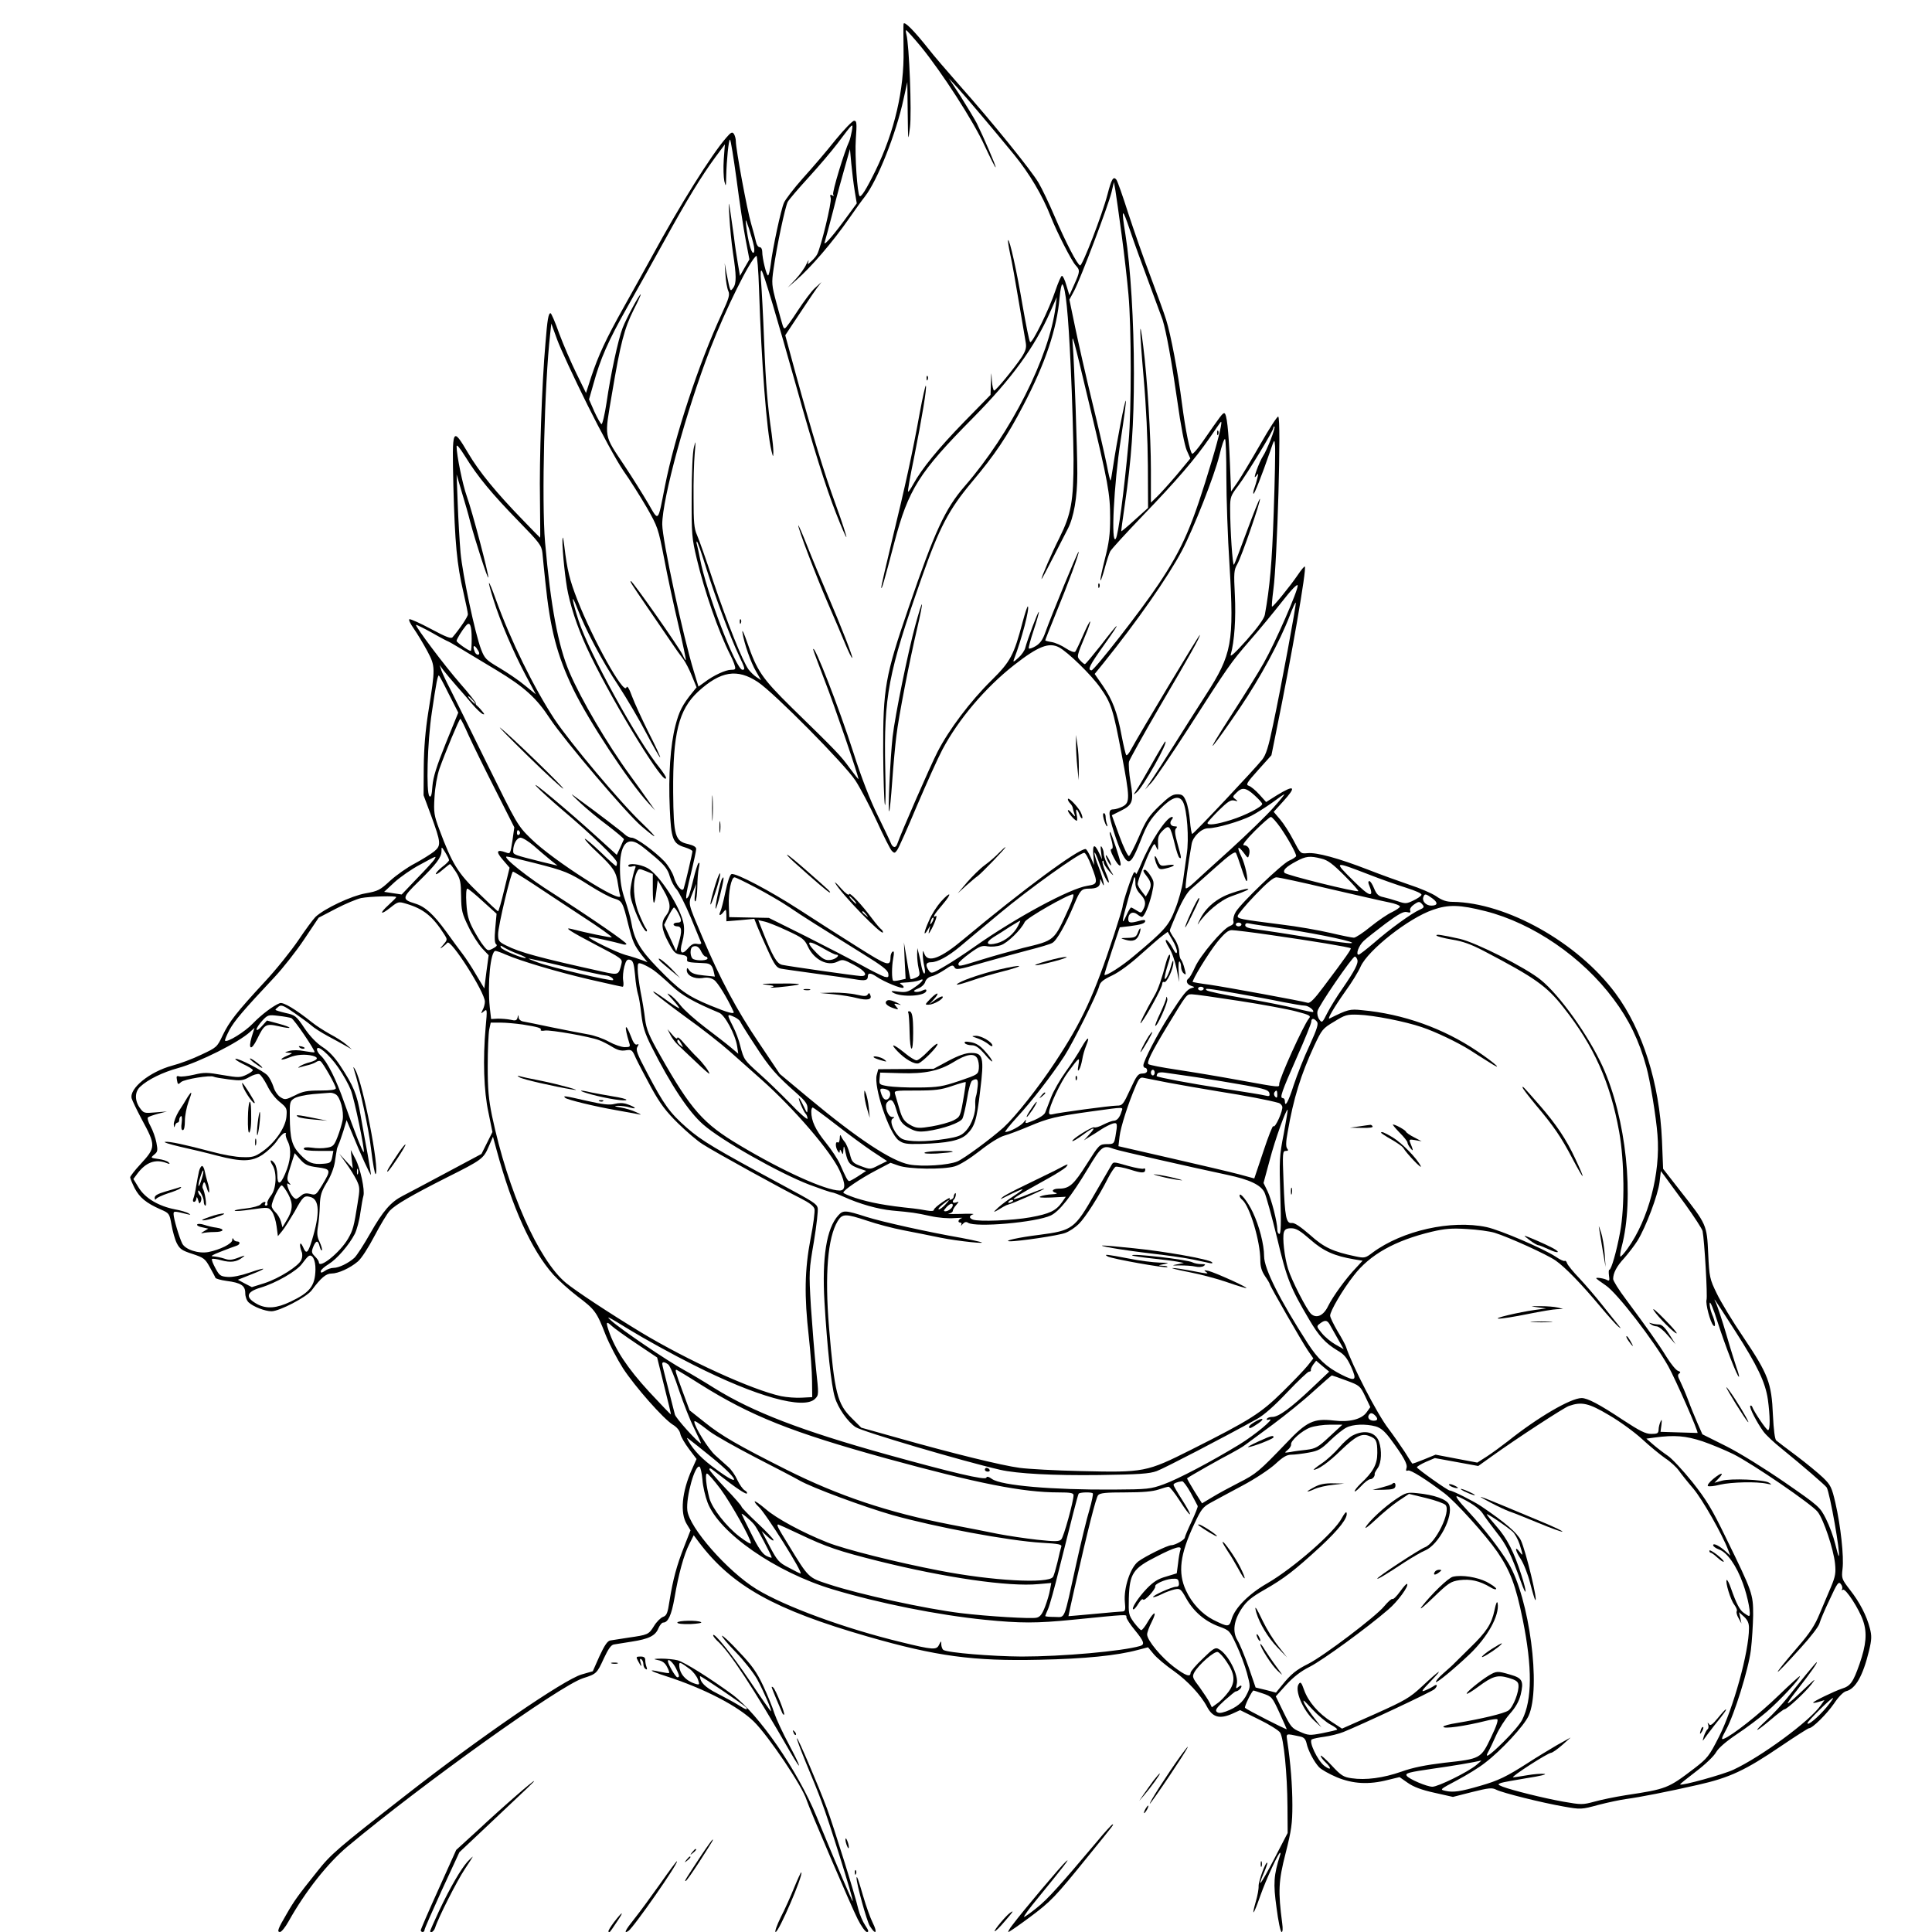 <?xml version="1.0" standalone="no"?>
<!DOCTYPE svg PUBLIC "-//W3C//DTD SVG 20010904//EN"
 "http://www.w3.org/TR/2001/REC-SVG-20010904/DTD/svg10.dtd">
<svg version="1.0" xmlns="http://www.w3.org/2000/svg"
 width="1024pt" height="1024pt" viewBox="0 0 1024 1024"
 preserveAspectRatio="xMidYMid meet">
<g transform="translate(0,1024) scale(0.1,-0.1)"
fill="#000000" stroke="none">
<path d="M4789 10113 c-1 -4 -1 -66 0 -138 4 -210 -48 -433 -149 -640 -49
-100 -76 -142 -84 -134 -12 12 -26 216 -20 301 6 86 5 98 -9 98 -9 0 -53 -46
-99 -102 -45 -57 -123 -148 -172 -202 -49 -55 -94 -114 -101 -131 -16 -36 -61
-246 -70 -327 -4 -32 -11 -58 -14 -58 -9 0 -31 91 -31 126 0 14 -6 24 -14 24
-7 0 -16 12 -19 28 -3 15 -15 59 -26 97 -21 71 -81 395 -81 437 0 13 -5 30
-10 38 -9 13 -16 9 -41 -20 -80 -92 -246 -358 -394 -630 -38 -69 -105 -190
-150 -270 -94 -168 -133 -252 -172 -369 l-27 -84 -51 104 c-28 57 -69 152 -91
211 -21 60 -42 108 -46 108 -11 0 -17 -32 -27 -160 -19 -211 -33 -623 -29
-828 1 -111 2 -202 1 -202 -1 0 -42 42 -91 93 -141 145 -233 257 -291 356 -84
141 -85 138 -78 -175 8 -304 19 -417 53 -562 13 -57 24 -110 24 -118 0 -12
-40 -73 -81 -121 -7 -10 -34 0 -114 43 -58 31 -109 54 -115 52 -6 -2 5 -24 24
-51 18 -26 50 -79 71 -118 43 -82 43 -86 5 -324 -15 -95 -23 -188 -24 -290
l-1 -150 39 -105 c54 -148 55 -161 17 -193 -18 -14 -64 -43 -103 -64 -39 -20
-98 -62 -130 -91 -54 -50 -64 -55 -131 -67 -74 -13 -217 -80 -265 -125 -12
-12 -53 -67 -91 -124 -39 -57 -118 -156 -178 -220 -149 -161 -188 -211 -223
-284 -29 -62 -32 -64 -113 -102 -45 -22 -115 -48 -154 -58 -119 -32 -229 -121
-215 -174 3 -11 27 -61 53 -110 76 -140 76 -149 -7 -239 -30 -32 -54 -64 -54
-69 0 -6 11 -32 24 -58 26 -49 60 -78 137 -112 46 -20 47 -21 58 -81 6 -34 18
-78 28 -98 16 -31 27 -39 83 -57 60 -20 67 -25 92 -70 15 -27 29 -53 30 -57 2
-4 28 -12 58 -16 78 -10 100 -25 100 -65 0 -19 8 -40 18 -49 25 -23 87 -47
121 -47 42 0 186 75 213 111 49 66 76 89 105 89 36 0 99 29 140 64 19 16 56
74 88 135 31 59 67 119 81 134 30 32 116 82 304 177 184 92 193 99 220 162
l23 53 19 -70 c83 -306 185 -531 301 -661 27 -30 85 -82 128 -115 93 -70 102
-83 149 -204 20 -50 62 -130 92 -177 64 -98 214 -268 264 -299 22 -13 37 -32
40 -49 3 -15 24 -51 46 -80 l40 -53 -25 -56 c-53 -118 -63 -230 -27 -289 l20
-33 -34 -87 c-39 -99 -59 -173 -77 -285 -10 -67 -15 -80 -35 -87 -13 -5 -35
-27 -48 -49 -28 -45 -32 -46 -136 -61 -41 -6 -84 -13 -96 -15 -15 -3 -31 -28
-57 -84 l-35 -79 -59 -17 c-92 -26 -545 -337 -931 -639 -364 -284 -398 -313
-472 -407 -101 -126 -121 -154 -161 -224 -46 -78 -52 -95 -35 -95 8 0 29 26
46 57 89 159 207 308 312 396 396 331 1123 851 1248 892 72 23 74 25 111 106
23 49 38 71 53 73 12 2 54 9 94 15 91 14 126 31 142 71 7 16 18 30 25 30 26 0
44 39 60 130 21 125 50 231 79 287 l23 46 29 -39 c175 -231 400 -356 893 -498
365 -105 559 -131 911 -123 240 5 410 22 521 52 l54 14 29 -35 c16 -20 65 -61
108 -91 71 -50 144 -128 176 -190 30 -56 67 -66 136 -35 l39 18 99 -49 c54
-26 105 -58 113 -70 19 -29 38 -218 39 -392 l1 -140 -72 -139 c-71 -136 -94
-166 -53 -70 11 26 19 49 17 51 -8 8 -46 -95 -46 -123 1 -16 -6 -53 -15 -83
-25 -88 -11 -70 24 31 32 90 96 228 105 228 2 0 3 -6 0 -12 -34 -107 -37 -150
-19 -279 9 -71 21 -129 27 -129 6 0 7 18 3 47 -22 169 -20 222 18 370 31 122
36 158 36 255 0 106 -10 227 -26 333 -7 51 -14 48 68 31 19 -4 28 -14 33 -35
8 -39 40 -99 66 -127 12 -13 55 -37 95 -54 85 -35 169 -40 270 -14 l62 15 43
-30 c31 -22 74 -38 142 -53 l98 -22 102 26 c89 22 105 24 128 12 34 -17 242
-69 357 -89 91 -16 93 -16 185 9 50 13 117 27 147 31 74 10 217 38 380 75 168
38 251 77 438 204 78 53 146 96 150 96 19 0 95 76 133 131 23 35 49 61 63 65
51 12 90 82 122 213 15 62 15 81 5 120 -17 67 -54 139 -106 205 -43 56 -45 60
-39 111 8 64 -10 229 -38 350 -19 82 -25 94 -65 133 -24 23 -87 75 -140 115
-53 39 -102 77 -108 82 -8 6 -14 56 -18 135 -7 170 -25 216 -155 410 -58 85
-122 191 -143 235 -37 76 -39 86 -45 210 -7 154 -8 155 -147 332 l-92 118 -6
150 c-13 304 -103 587 -247 781 -200 269 -577 480 -862 484 -33 0 -57 8 -88
30 -24 16 -87 43 -140 60 -53 18 -153 54 -222 81 -157 61 -272 92 -320 87 -37
-3 -37 -3 -74 68 -20 39 -52 89 -71 111 l-34 40 49 54 c74 81 63 92 -32 34
l-57 -36 -36 40 c-20 22 -45 43 -56 46 -17 6 -11 16 50 84 l70 78 25 124 c82
401 163 866 152 876 -2 3 -19 -17 -37 -44 -43 -63 -133 -173 -137 -168 -2 2 1
41 7 87 21 151 43 916 26 920 -5 2 -48 -64 -95 -147 -47 -82 -101 -172 -120
-200 l-35 -50 -6 150 c-7 178 -17 265 -30 265 -9 0 -17 -10 -113 -149 -27 -39
-52 -68 -57 -66 -12 8 -36 127 -54 265 -21 165 -60 370 -84 445 -10 33 -48
137 -83 230 -36 94 -88 244 -118 335 -29 91 -57 171 -63 178 -16 20 -26 2 -47
-79 -27 -104 -133 -379 -145 -376 -15 4 -77 124 -136 262 -28 66 -66 145 -84
176 -38 65 -244 320 -420 518 -66 75 -139 160 -162 190 -80 101 -131 152 -134
134z m92 -120 c110 -135 278 -394 338 -526 30 -64 56 -116 58 -114 4 4 -65
163 -100 234 -14 26 -53 91 -86 143 l-62 95 46 -50 c54 -60 181 -210 300 -355
82 -101 150 -215 195 -330 32 -81 109 -232 131 -256 24 -26 24 -32 -7 -101
l-26 -58 -16 53 c-8 29 -19 51 -24 50 -5 -2 -20 -37 -34 -78 -32 -97 -124
-284 -134 -273 -5 4 -22 91 -40 193 -31 184 -69 354 -77 347 -2 -3 3 -35 11
-73 9 -38 29 -152 46 -254 17 -102 34 -200 37 -218 4 -25 -1 -42 -22 -75 -41
-61 -136 -177 -146 -177 -4 0 -10 24 -12 53 -3 52 -3 52 -5 -12 l-2 -64 -140
-143 c-136 -140 -223 -246 -270 -331 -13 -24 -25 -41 -27 -39 -3 2 11 82 31
177 43 216 70 378 63 385 -2 3 -17 -62 -32 -143 -38 -211 -78 -393 -146 -672
-32 -134 -59 -249 -58 -255 1 -16 14 28 69 238 75 283 130 371 417 661 206
209 326 374 409 561 l35 79 -6 -50 c-34 -268 -237 -670 -482 -952 -104 -120
-159 -239 -297 -643 -125 -364 -136 -428 -135 -765 1 -137 5 -263 9 -280 4
-16 5 69 2 190 -8 386 15 506 192 1010 95 270 145 364 267 510 122 145 186
240 272 405 118 225 179 407 193 573 4 43 11 74 15 70 17 -17 31 -151 44 -438
8 -165 14 -385 15 -488 0 -223 -12 -291 -75 -418 -42 -83 -95 -207 -95 -218 1
-3 27 46 59 109 32 63 68 133 80 156 32 61 51 166 51 295 0 120 -16 581 -24
679 -6 76 0 55 88 -315 99 -413 110 -470 110 -600 0 -88 -6 -132 -28 -218 -15
-60 -26 -110 -23 -113 2 -2 12 26 22 63 10 38 23 78 29 90 6 12 84 97 173 190
180 187 278 301 355 413 28 41 54 79 58 83 12 14 -8 -75 -45 -198 -106 -354
-154 -466 -285 -662 -91 -137 -341 -457 -355 -456 -22 3 -11 25 65 132 98 137
89 137 -16 0 -43 -54 -80 -99 -84 -99 -4 0 -15 9 -25 20 -19 21 -19 20 30 138
15 35 25 66 23 68 -3 2 -19 -31 -38 -74 -18 -42 -37 -81 -41 -86 -5 -5 -26 2
-50 18 -22 15 -56 30 -75 33 -19 3 -34 7 -34 9 0 3 25 66 56 142 66 160 126
323 121 328 -4 4 -148 -347 -177 -429 -13 -37 -27 -57 -50 -71 -17 -10 -33
-16 -37 -13 -3 3 9 47 26 98 17 51 29 94 27 96 -4 4 -61 -148 -72 -191 -3 -13
-19 -37 -36 -52 -25 -23 -30 -25 -24 -9 41 106 84 271 74 281 -3 2 -15 -35
-28 -83 -46 -175 -64 -209 -164 -308 -114 -112 -227 -263 -287 -380 -39 -76
-194 -431 -213 -487 -8 -25 -25 -22 -35 5 -5 13 -37 79 -70 147 -39 79 -85
197 -127 329 -77 240 -212 586 -214 549 0 -4 28 -78 61 -165 51 -130 179 -505
179 -522 0 -3 -21 24 -47 59 -48 66 -65 84 -310 323 -154 152 -181 191 -233
343 -17 49 -28 72 -25 52 9 -58 44 -159 73 -208 l26 -45 -24 16 c-14 9 -32 27
-42 40 -31 41 -116 255 -188 469 -37 113 -76 223 -86 245 -15 33 -18 68 -18
195 -1 85 2 191 6 235 6 70 6 75 -4 35 -7 -25 -12 -138 -12 -260 -1 -202 1
-222 27 -332 41 -172 114 -383 177 -508 10 -19 21 -45 24 -57 6 -20 4 -23 -19
-23 -29 0 -94 -30 -141 -66 l-32 -23 -25 82 c-56 182 -167 697 -167 778 0 135
127 600 254 929 82 211 212 474 245 494 4 3 11 -77 14 -177 13 -394 40 -749
66 -857 9 -35 9 -35 10 -5 0 17 -4 59 -9 95 -22 152 -31 259 -40 490 -5 135
-13 277 -16 315 -4 45 -3 66 3 60 10 -10 82 -252 184 -615 87 -312 156 -533
210 -670 28 -72 53 -129 55 -127 2 2 -22 78 -55 168 -64 175 -127 383 -215
703 l-54 199 37 56 c21 31 54 81 74 111 20 30 46 69 58 85 l23 30 -33 -30
c-19 -16 -60 -72 -93 -122 -33 -51 -63 -93 -68 -93 -9 0 -7 -4 -45 135 -25 93
-26 104 -15 180 18 125 61 327 75 355 8 14 58 72 111 130 53 58 122 139 153
180 85 113 83 111 76 66 -4 -21 -10 -46 -14 -55 -25 -51 -92 -272 -85 -282 5
-8 3 -10 -6 -4 -10 6 -12 2 -7 -15 6 -22 -52 -261 -72 -298 -5 -10 -19 -26
-31 -37 -21 -19 -21 -19 -15 1 3 10 -2 3 -11 -16 -8 -19 -34 -55 -57 -80 l-42
-44 45 39 c79 69 192 200 281 328 30 43 67 95 83 115 67 86 166 335 205 517
l20 90 2 -160 c2 -159 2 -159 12 -80 10 78 -4 439 -19 493 -3 12 -4 22 -1 22
3 0 38 -39 78 -87z m-977 -705 c15 -117 37 -260 48 -318 l20 -105 -25 -43 -25
-44 -11 64 c-6 34 -16 99 -21 143 -6 44 -15 107 -20 140 -8 53 -9 49 -4 -36 3
-52 11 -138 19 -190 18 -119 19 -160 1 -185 -16 -21 -15 -25 -36 81 l-9 50 4
-61 c2 -34 9 -73 15 -86 9 -20 4 -38 -33 -118 -124 -267 -251 -653 -303 -918
-38 -194 -32 -188 -88 -91 -27 46 -83 136 -125 199 -113 170 -108 143 -67 386
45 267 65 343 115 443 23 44 39 81 37 81 -8 0 -77 -129 -96 -178 -24 -62 -64
-249 -85 -395 -10 -65 -22 -116 -27 -115 -5 2 -22 32 -38 67 l-28 64 23 81
c37 135 79 230 178 405 52 91 141 252 199 356 119 216 194 339 268 440 l52 70
-6 -80 c-3 -44 -1 -96 3 -115 8 -32 9 -30 10 25 2 87 13 195 20 195 4 0 19
-96 35 -212z m626 -60 l11 -66 -69 -94 c-69 -93 -112 -139 -100 -108 3 8 22
80 43 160 20 80 49 187 64 238 l26 92 7 -77 c4 -43 12 -108 18 -145z m1415
-233 c14 -104 30 -246 36 -315 16 -172 16 -617 1 -780 -25 -273 -55 -495 -68
-515 -27 -38 -10 291 26 523 17 112 30 206 27 208 -5 5 -48 -218 -67 -346 -6
-41 -12 -76 -14 -77 -2 -2 -11 36 -20 84 -10 49 -44 198 -77 332 -33 135 -73
312 -90 394 l-31 149 25 46 c33 62 181 452 198 522 l13 55 8 -45 c4 -25 19
-130 33 -235z m145 -255 c34 -91 66 -178 72 -195 20 -65 48 -220 78 -430 18
-131 39 -237 50 -262 l19 -43 -73 -88 c-41 -48 -88 -100 -105 -116 l-31 -30 0
175 c0 175 -19 484 -41 657 -21 170 -20 87 2 -164 14 -158 22 -331 23 -473 l1
-223 -70 -63 c-38 -35 -71 -62 -72 -61 -1 1 7 62 18 136 36 247 49 427 49 702
0 271 -18 566 -45 735 -23 143 -18 148 24 23 21 -63 67 -189 101 -280z m-2094
195 c4 -21 2 -35 -4 -35 -11 0 -28 67 -37 142 -5 42 -4 42 15 -14 10 -31 22
-73 26 -93z m-883 -840 c72 -145 156 -299 191 -350 35 -49 90 -137 124 -195
58 -102 61 -110 92 -270 17 -91 51 -248 75 -350 24 -102 42 -187 40 -189 -2
-2 -10 12 -18 30 -15 34 -264 389 -273 389 -7 0 -1 -10 88 -140 43 -63 98
-144 123 -180 24 -36 54 -78 66 -93 12 -16 33 -56 46 -89 l25 -61 -21 -26
c-54 -66 -72 -102 -91 -176 -27 -104 -38 -265 -30 -441 7 -162 16 -186 80
-205 22 -7 40 -16 40 -21 0 -10 -38 -173 -46 -197 -7 -23 -39 13 -53 62 -7 23
-29 59 -49 81 -52 54 -150 126 -174 126 -11 0 -27 8 -36 17 -17 16 -158 124
-251 191 -43 32 -42 30 14 -23 33 -31 99 -86 148 -122 48 -37 86 -69 84 -72
-2 -3 -11 -23 -20 -44 l-18 -38 -108 98 c-147 134 -365 316 -316 263 22 -23
81 -76 130 -118 162 -137 295 -265 295 -284 0 -10 -2 -18 -5 -18 -3 0 -40 33
-82 74 -43 41 -80 72 -83 70 -3 -3 27 -36 66 -72 86 -81 100 -103 109 -166 4
-27 9 -55 12 -62 20 -54 -357 186 -472 300 -72 70 -74 75 -235 401 -89 182
-177 359 -195 395 -19 36 -39 79 -45 95 l-10 30 22 -30 c13 -16 43 -53 68 -81
25 -28 63 -72 84 -97 22 -26 47 -49 55 -52 11 -4 9 1 -5 17 -10 13 -23 26 -27
29 -5 3 -7 9 -5 12 1 3 -35 50 -82 103 -80 91 -241 305 -235 312 1 2 40 -17
85 -42 45 -26 84 -46 86 -46 3 0 65 -37 257 -153 147 -89 210 -146 282 -256
74 -112 409 -507 487 -572 88 -75 88 -66 1 18 -115 109 -382 428 -464 551
-111 169 -232 417 -310 632 -43 120 -51 120 -13 0 35 -113 105 -276 169 -397
l55 -103 -58 47 c-32 27 -93 68 -135 93 -71 42 -78 49 -97 98 -32 83 -98 395
-109 512 -5 58 -12 175 -15 260 l-6 155 28 -95 c16 -52 36 -122 44 -155 28
-105 93 -306 96 -296 4 13 -85 351 -114 431 -22 61 -54 218 -54 264 0 13 16
-6 46 -54 66 -107 141 -197 281 -341 113 -116 123 -129 128 -170 2 -24 9 -91
15 -149 26 -256 62 -393 148 -572 82 -169 294 -491 397 -603 l37 -40 -34 48
c-18 26 -62 88 -98 137 -122 167 -260 403 -321 545 -61 142 -100 351 -130 690
-19 218 -3 842 27 1105 l6 55 31 -85 c17 -47 89 -202 160 -345z m3622 -185
c-14 -35 -31 -73 -40 -86 -22 -34 -58 -134 -39 -109 15 19 15 19 8 -10 -4 -16
-11 -41 -16 -54 -5 -13 -7 -26 -4 -28 4 -4 44 97 87 222 24 70 24 70 27 31 2
-22 -1 -179 -7 -350 -9 -269 -21 -401 -47 -544 -4 -21 -36 -66 -97 -135 -58
-65 -88 -93 -84 -77 20 69 28 196 22 315 -6 119 -5 134 13 165 23 40 126 339
120 346 -3 2 -33 -74 -68 -168 -35 -95 -66 -177 -70 -181 -7 -8 -20 186 -20
299 0 60 3 67 44 121 47 63 186 291 186 307 0 5 2 7 5 4 3 -2 -6 -33 -20 -68z
m-235 -198 c0 -108 7 -321 17 -472 24 -407 13 -468 -125 -682 -43 -67 -119
-186 -167 -263 -48 -77 -103 -162 -122 -190 l-34 -50 36 39 c19 22 104 146
187 275 224 349 230 357 330 473 51 58 129 153 173 209 49 63 81 96 83 86 4
-22 -119 -304 -180 -411 -27 -49 -106 -175 -174 -280 -68 -105 -110 -175 -93
-156 17 19 80 108 140 197 109 161 212 352 265 490 15 40 29 71 32 69 4 -5
-77 -444 -121 -650 -23 -112 -37 -157 -57 -182 -34 -44 -363 -394 -371 -394
-3 0 -9 31 -12 69 -3 37 -12 85 -21 105 -13 31 -20 36 -47 36 -25 0 -44 -13
-95 -62 -55 -53 -71 -78 -107 -162 -24 -55 -48 -101 -53 -103 -6 -2 -29 46
-51 106 l-40 110 46 23 c65 32 71 50 53 153 -8 47 -11 96 -8 108 3 12 74 139
157 282 174 296 218 376 219 390 0 10 -323 -529 -365 -607 -11 -21 -22 -34
-26 -30 -3 4 -14 50 -24 102 -23 125 -49 192 -100 266 l-43 62 47 58 c177 220
340 453 416 596 61 116 171 395 198 504 12 51 25 90 30 87 4 -2 7 -93 7 -201z
m-2755 -489 c45 -144 126 -361 170 -454 34 -72 36 -79 20 -79 -34 0 -192 412
-225 590 -6 30 -13 63 -16 73 -3 9 -3 17 0 17 3 0 26 -66 51 -147z m-1245
-370 c0 -35 -2 -63 -5 -63 -11 0 -75 45 -75 53 0 9 28 55 49 80 21 26 31 5 31
-70z m40 -75 c0 -14 -18 -9 -24 8 -11 28 -6 39 9 20 8 -11 15 -23 15 -28z
m3073 31 c47 -25 171 -146 218 -213 59 -83 69 -115 114 -354 44 -231 45 -256
5 -277 -16 -8 -38 -15 -50 -15 -27 0 -26 -25 5 -123 27 -85 52 -138 69 -149
18 -12 34 11 73 110 32 81 48 107 98 160 66 68 104 80 125 42 22 -41 33 -196
20 -278 -6 -42 -15 -106 -20 -143 -5 -36 -23 -102 -41 -147 -34 -88 -55 -112
-219 -249 -62 -53 -148 -108 -156 -100 -2 1 16 58 39 127 l42 125 52 6 c62 8
83 15 83 28 0 6 -12 6 -32 0 -47 -13 -58 -11 -58 10 0 30 23 43 46 26 10 -8
22 -15 26 -15 13 0 37 57 53 122 13 59 13 64 -6 95 -11 18 -25 33 -30 33 -14
0 -11 -9 11 -37 23 -30 25 -49 6 -82 l-13 -23 -21 27 c-12 15 -22 33 -22 40 0
18 46 137 69 181 20 37 20 37 30 13 9 -21 10 -18 9 19 -2 34 3 48 25 70 34 33
39 27 63 -70 9 -38 20 -71 25 -74 12 -7 12 -4 -10 75 -14 50 -16 72 -8 80 8 8
7 11 -5 11 -23 0 -32 18 -18 35 8 9 8 15 2 15 -29 0 -115 -131 -164 -250 -15
-36 -27 -59 -27 -52 -1 7 -5 11 -10 8 -9 -6 -61 -161 -61 -182 0 -5 -20 -70
-44 -144 -108 -328 -169 -461 -315 -682 -87 -132 -208 -285 -272 -344 -66 -59
-209 -165 -245 -180 -48 -20 -186 -29 -255 -16 -94 18 -273 136 -530 350
l-156 130 -110 164 c-118 174 -205 337 -301 563 -77 182 -75 172 -52 230 l20
50 -6 -50 c-4 -28 -3 -46 2 -42 5 5 9 39 10 75 0 37 4 83 8 102 5 23 5 31 -2
25 -5 -5 -17 -44 -27 -86 -10 -42 -21 -83 -26 -90 -19 -31 -16 4 12 116 16 66
29 127 29 135 0 11 -14 19 -42 26 -70 15 -78 42 -80 275 -2 312 29 437 132
533 119 109 207 124 317 51 86 -57 460 -435 517 -522 26 -40 77 -137 113 -215
36 -79 72 -150 80 -158 13 -13 16 -13 28 4 8 10 55 116 105 235 51 119 111
253 135 298 85 160 227 328 380 448 127 99 184 122 238 94z m-3234 -248 l50
-98 -66 -162 c-49 -122 -67 -179 -71 -227 -3 -48 -8 -62 -16 -54 -18 19 -11
287 13 445 23 157 31 195 37 195 2 0 26 -44 53 -99z m126 -31 c10 -11 16 -20
13 -20 -3 0 -13 9 -23 20 -10 11 -16 20 -13 20 3 0 13 -9 23 -20z m-21 -188
c22 -48 85 -177 141 -287 l101 -200 -10 -71 c-11 -70 -11 -71 -35 -62 -49 18
-54 5 -16 -39 l36 -42 -28 -115 c-15 -64 -30 -116 -33 -116 -3 0 -50 44 -105
98 -108 104 -139 154 -207 337 -27 73 -30 88 -25 170 3 54 14 114 26 150 31
87 105 265 111 265 3 0 23 -40 44 -88z m4166 -318 c22 -20 40 -40 40 -45 0
-15 -89 -61 -166 -85 -76 -24 -124 -30 -124 -16 0 4 27 34 59 66 48 47 64 58
83 53 20 -5 21 -5 6 7 -16 12 -16 14 5 34 30 31 51 28 97 -14z m99 -65 c-34
-39 -137 -139 -228 -222 -91 -82 -181 -164 -198 -180 -18 -17 -35 -28 -38 -25
-5 4 12 129 31 235 7 40 53 83 88 83 44 0 168 36 228 66 27 14 76 45 110 69
33 25 62 45 65 45 3 0 -23 -32 -58 -71z m38 -106 c41 -59 83 -136 83 -150 0
-4 -17 -16 -38 -25 -39 -18 -253 -223 -282 -271 -10 -16 -15 -37 -13 -48 4
-13 -2 -21 -20 -28 -36 -14 -156 -156 -183 -217 -13 -29 -28 -55 -33 -59 -18
-11 -12 -32 12 -40 20 -7 21 -7 3 -12 -24 -6 -44 -31 -120 -148 -60 -93 -136
-239 -136 -262 0 -7 5 -13 10 -13 6 0 10 -7 10 -15 0 -9 -9 -15 -25 -15 -23 0
-31 -11 -65 -85 -37 -80 -41 -85 -70 -85 -34 0 -315 -38 -342 -46 -12 -3 -18
0 -18 9 0 32 61 161 101 215 61 82 62 82 55 37 -5 -28 -4 -35 3 -25 6 8 13 32
17 54 3 21 13 55 21 74 22 54 8 48 -25 -10 -16 -29 -54 -88 -84 -129 -30 -42
-65 -103 -77 -135 -13 -33 -26 -68 -31 -80 -4 -12 -30 -29 -58 -41 -45 -19
-50 -19 -45 -5 3 10 -1 8 -11 -6 -16 -20 -75 -52 -98 -52 -5 0 23 35 62 78 76
82 183 220 251 324 46 71 174 328 185 371 5 21 20 34 69 57 38 18 97 62 151
111 49 44 101 89 116 100 l27 20 26 -45 c15 -25 25 -53 23 -62 -2 -12 -9 -5
-23 21 -11 21 -26 40 -33 43 -8 2 -2 -15 13 -39 16 -24 33 -74 41 -113 l14
-71 -3 57 c-2 31 0 55 5 52 4 -3 8 -16 8 -28 0 -13 6 -29 14 -35 13 -11 13 -7
4 26 -5 21 -14 42 -19 48 -5 5 -9 23 -9 41 0 17 -11 48 -25 68 -14 20 -25 40
-25 44 0 4 19 49 41 101 27 61 53 104 73 120 17 14 75 66 130 115 73 65 101
85 107 75 4 -8 17 -44 29 -81 12 -38 24 -68 27 -68 12 0 -8 92 -28 131 -25 51
-19 61 13 19 23 -31 23 -31 29 -8 7 27 -6 48 -29 48 -10 0 14 31 58 75 41 41
80 75 86 75 6 0 29 -26 51 -57z m-4032 -22 c3 -5 1 -12 -5 -16 -5 -3 -10 1
-10 9 0 18 6 21 15 7z m73 -73 c27 -24 66 -57 88 -75 l39 -31 -80 19 c-155 39
-155 39 -155 59 0 36 19 70 39 70 11 0 42 -19 69 -42z m562 5 c14 -9 52 -40
86 -69 48 -42 64 -63 74 -99 7 -24 23 -55 35 -67 12 -13 46 -79 75 -148 28
-69 54 -130 56 -136 3 -7 -4 -10 -20 -7 -19 4 -31 -2 -49 -23 -34 -40 -48 -25
-31 33 9 31 12 64 8 92 -13 87 -130 268 -194 301 -40 21 -100 27 -100 11 0 -5
10 -7 22 -3 18 4 20 2 13 -14 -4 -10 -13 -45 -19 -78 -9 -51 -8 -66 12 -122
24 -68 61 -138 70 -130 3 3 0 11 -6 18 -5 7 -22 42 -36 77 -29 71 -34 165 -13
213 12 26 12 26 50 11 l37 -15 0 -81 c0 -91 9 -96 19 -10 l7 58 32 -55 c37
-64 40 -97 12 -133 -28 -35 -25 -72 13 -142 28 -53 36 -61 67 -65 26 -4 34 -9
32 -23 -3 -17 2 -18 91 -22 32 -1 42 -11 50 -45 l6 -26 -59 6 c-43 4 -64 11
-75 25 -12 17 -14 18 -15 3 0 -28 39 -48 82 -42 26 5 45 2 63 -10 19 -13 69
-94 103 -168 7 -16 -29 -6 -124 33 -121 50 -164 81 -280 201 -94 97 -123 148
-139 244 -4 21 -18 73 -32 114 -19 55 -26 97 -27 160 -2 132 36 180 104 133z
m-1010 -82 c0 -5 -16 -21 -35 -35 -19 -15 -35 -32 -35 -38 0 -5 16 4 35 21 20
17 38 31 40 31 3 0 17 -19 32 -42 23 -37 26 -54 27 -128 1 -77 5 -92 39 -162
20 -42 53 -93 72 -114 l35 -37 -12 -88 -11 -88 -43 72 c-23 40 -56 90 -73 112
-17 22 -56 75 -86 117 -68 93 -112 133 -165 149 -71 22 -70 30 17 115 96 94
123 130 123 163 0 25 0 25 20 -7 11 -18 20 -36 20 -41z m-77 5 c-4 -8 -45 -53
-91 -100 l-83 -87 -47 7 -46 7 55 51 c31 28 91 70 135 93 90 49 88 48 77 29z
m529 -20 c164 -42 182 -49 294 -120 49 -31 106 -62 128 -68 44 -13 47 -20 76
-138 24 -94 31 -109 72 -163 l30 -37 -29 11 c-15 6 -55 19 -89 28 -51 15 -194
85 -194 95 0 4 141 -27 178 -38 12 -4 22 -4 22 1 -1 10 -190 140 -383 264
-139 87 -277 198 -251 199 7 0 72 -15 146 -34z m4172 23 c34 -8 60 -28 122
-90 43 -43 76 -80 73 -82 -8 -8 -384 85 -391 97 -9 14 7 31 63 61 50 27 72 30
133 14z m251 -84 c61 -24 149 -55 197 -70 53 -17 85 -31 82 -38 -2 -7 -22 -20
-43 -30 -35 -17 -42 -18 -82 -4 -24 8 -59 18 -77 22 -26 5 -36 15 -49 46 -8
21 -20 39 -25 39 -6 0 -7 -8 -3 -17 31 -75 7 -70 -82 19 -106 105 -105 105 82
33z m-4434 -47 c52 -35 170 -112 262 -173 93 -60 164 -111 159 -113 -8 -2
-132 23 -212 44 -46 12 -9 -12 132 -86 133 -69 138 -73 132 -98 -15 -61 -15
-61 -101 -42 -335 74 -438 102 -511 139 -38 19 -42 25 -42 59 0 44 69 332 79
332 4 0 50 -28 102 -62z m3197 2 c-1 -20 8 -40 25 -58 29 -30 33 -52 16 -83
-10 -19 -12 -19 -34 -5 -14 9 -27 16 -30 16 -3 0 -15 -19 -25 -42 -28 -62 -24
-31 10 89 17 57 30 106 30 108 0 3 2 5 4 5 3 0 4 -14 4 -30z m1028 -31 c143
-33 285 -66 317 -72 31 -6 57 -16 57 -22 0 -5 -19 -18 -41 -29 -23 -10 -74
-45 -114 -77 -40 -33 -80 -59 -89 -59 -9 0 -64 11 -123 25 -60 14 -178 35
-263 45 -219 28 -230 30 -230 45 0 7 41 57 91 109 63 66 99 96 114 96 13 0
139 -27 281 -61z m-4487 -66 l73 -66 -7 -77 c-5 -55 -3 -80 5 -85 7 -5 2 -12
-17 -22 -26 -14 -29 -13 -50 14 -13 15 -37 55 -55 88 -25 48 -32 74 -36 137
-3 44 -1 78 5 78 5 0 42 -30 82 -67z m5032 16 c32 -23 30 -39 -5 -39 -28 0
-50 24 -42 45 7 20 12 19 47 -6z m-5491 6 c0 -3 -18 -21 -40 -41 -52 -47 -44
-57 10 -14 40 32 43 32 83 20 92 -27 141 -67 202 -163 17 -27 17 -28 -6 -55
-18 -20 -19 -23 -4 -12 11 8 23 19 26 23 17 23 199 -262 199 -312 0 -12 -5
-32 -12 -44 -10 -21 -10 -21 7 -7 17 14 18 11 9 -85 -15 -168 -10 -338 15
-452 l21 -103 -29 -58 -29 -58 -189 -101 c-103 -55 -206 -110 -228 -121 -63
-32 -105 -80 -172 -198 -34 -60 -72 -119 -85 -131 -31 -28 -82 -53 -110 -53
-13 0 -34 -7 -46 -16 -17 -11 -22 -12 -22 -2 0 7 19 24 42 38 44 27 108 101
139 161 10 21 24 71 29 111 6 40 13 80 16 89 9 30 -16 147 -42 196 l-25 48 5
-49 6 -49 -36 39 -36 39 36 -50 c20 -27 45 -68 56 -90 18 -38 18 -46 5 -125
-19 -120 -24 -140 -50 -185 -42 -73 -155 -164 -155 -125 0 6 -9 19 -21 31 -18
18 -19 24 -9 50 15 36 26 37 34 3 4 -15 9 -24 12 -21 3 3 -2 22 -11 42 -14 28
-16 46 -10 83 5 26 9 76 10 112 2 55 8 74 37 122 22 35 38 78 43 110 4 29 9
58 10 63 0 6 5 18 9 28 5 9 16 43 26 73 l17 57 33 -79 c39 -97 93 -214 96
-211 1 1 -7 49 -17 107 -11 58 -28 152 -38 210 -19 111 -37 154 -108 262 -29
44 -60 77 -93 98 -31 20 -66 56 -96 100 -44 66 -50 70 -101 81 -29 7 -53 14
-53 17 0 3 8 10 17 17 14 11 27 5 82 -33 36 -25 77 -55 91 -67 14 -13 52 -37
85 -55 33 -18 76 -41 95 -52 l35 -20 -30 26 c-16 14 -55 39 -86 55 -30 17 -73
44 -95 62 -88 70 -153 109 -171 102 -34 -13 -98 -61 -143 -108 -42 -44 -136
-102 -147 -91 -3 2 8 28 23 57 28 50 70 100 239 280 44 47 115 137 157 200
l77 115 92 48 c50 26 110 51 133 56 46 9 186 13 186 5z m5440 -40 c10 -12 7
-17 -16 -27 -43 -19 -159 -103 -241 -175 -40 -34 -77 -63 -82 -63 -17 0 1 49
27 73 15 14 67 55 116 92 69 51 95 65 112 61 18 -5 22 -3 18 8 -3 8 5 21 18
30 28 20 32 20 48 1z m332 -34 c253 -64 514 -243 680 -466 82 -109 136 -221
174 -360 20 -71 52 -266 59 -360 17 -202 -48 -449 -158 -602 -17 -24 -34 -43
-38 -43 -4 0 -1 23 6 51 69 259 24 683 -101 957 -75 164 -227 377 -327 458
-79 65 -345 199 -430 218 -100 22 -128 26 -123 17 3 -4 40 -14 82 -21 57 -9
101 -25 168 -60 271 -142 333 -185 423 -300 162 -205 248 -398 295 -659 28
-157 30 -398 5 -531 -19 -104 -47 -200 -57 -200 -4 0 -4 -14 -2 -31 4 -25 2
-30 -9 -24 -14 9 -59 16 -59 10 0 -2 23 -19 51 -38 60 -40 254 -292 331 -428
38 -68 163 -352 155 -354 -1 0 -46 1 -99 3 l-97 3 5 37 c3 29 2 32 -5 17 -5
-11 -10 -30 -10 -42 -1 -20 -6 -23 -39 -23 -30 0 -60 15 -150 74 -125 83 -188
116 -219 116 -58 0 -235 -104 -390 -228 -35 -27 -85 -64 -113 -82 l-50 -32
-111 21 -110 21 -61 -25 c-34 -14 -62 -24 -63 -22 -1 1 -19 28 -39 61 -21 32
-60 88 -87 124 -59 76 -194 338 -225 434 -3 10 -23 47 -45 83 -21 36 -39 73
-39 82 0 24 66 137 125 212 85 111 218 186 415 233 69 16 104 19 185 14 55 -3
121 -12 147 -20 75 -23 279 -116 323 -147 49 -34 137 -124 237 -244 42 -50 84
-97 94 -105 18 -14 18 -14 3 5 -9 11 -47 58 -84 105 -37 47 -93 112 -124 145
-32 33 -61 69 -65 79 -3 10 -9 16 -13 13 -3 -3 -24 6 -47 22 -63 42 -293 141
-366 157 -188 40 -447 -18 -605 -135 -38 -29 -43 -30 -90 -20 -120 25 -168 47
-243 115 -50 43 -81 64 -95 62 -30 -4 -37 31 -44 220 -6 151 -5 162 12 162 13
0 15 3 7 13 -7 9 -7 35 3 87 31 180 70 304 140 456 41 87 45 93 106 129 58 36
68 39 128 37 83 -3 249 -36 337 -66 72 -24 191 -81 256 -122 21 -14 64 -41 96
-61 88 -57 42 -12 -59 56 -179 121 -392 197 -610 217 -65 7 -75 4 -172 -44
-15 -7 23 58 83 143 33 45 70 105 82 133 40 87 254 256 383 300 82 29 143 27
277 -7z m-4277 -11 c20 -39 19 -50 -5 -50 -11 0 -20 -4 -20 -10 0 -5 9 -10 20
-10 24 0 26 -25 7 -88 l-13 -44 -32 70 -32 70 22 45 c13 25 26 46 30 47 4 0
14 -13 23 -30z m2985 -60 c0 -5 -7 -10 -15 -10 -8 0 -15 5 -15 10 0 6 7 10 15
10 8 0 15 -4 15 -10z m240 -25 c174 -26 389 -72 339 -74 -15 -1 -82 8 -150 19
-177 29 -296 47 -356 55 -36 5 -53 11 -53 21 0 10 7 13 23 9 12 -3 101 -16
197 -30z m-90 -30 c224 -32 423 -65 429 -71 4 -4 -23 -44 -143 -203 -49 -66
-73 -90 -85 -86 -28 9 -432 83 -521 96 -47 6 -86 13 -88 14 -7 6 84 155 129
211 40 49 59 64 78 64 14 0 105 -11 201 -25z m-3987 -100 c26 -10 46 -20 44
-22 -8 -8 -127 42 -132 55 -5 13 -2 12 17 0 13 -8 44 -23 71 -33z m975 9 c7
-13 16 -24 22 -24 5 0 10 -4 10 -10 0 -11 -49 -14 -74 -4 -19 7 -22 60 -3 67
19 7 33 -2 45 -29z m-1036 -14 c76 -33 266 -90 441 -131 92 -21 172 -39 177
-39 5 0 6 15 3 33 -3 18 0 51 6 74 9 33 15 40 30 36 16 -4 21 -18 27 -81 3
-43 11 -87 15 -100 5 -13 13 -61 18 -107 8 -67 18 -100 54 -172 103 -204 197
-346 274 -413 95 -84 407 -260 565 -320 59 -22 112 -40 118 -40 6 0 35 -11 64
-24 81 -37 180 -65 254 -72 109 -10 124 -12 202 -29 45 -10 97 -14 130 -11 30
2 47 2 38 0 -19 -6 -25 -24 -7 -24 5 0 7 -6 4 -12 -4 -7 0 -5 7 4 10 11 19 14
29 7 42 -26 361 2 439 39 45 22 107 100 195 246 74 123 81 128 140 106 23 -9
403 -95 600 -137 118 -25 177 -53 197 -93 9 -19 39 -128 67 -242 51 -216 70
-263 170 -432 52 -89 87 -126 150 -164 35 -20 50 -38 72 -86 33 -73 24 -80
-51 -42 -79 40 -125 83 -178 165 -148 230 -232 396 -232 463 0 62 -26 162 -60
233 -27 57 -70 111 -70 88 0 -6 6 -16 14 -22 40 -33 96 -221 96 -320 0 -35 7
-58 25 -85 14 -20 25 -39 25 -42 0 -9 172 -308 202 -352 l29 -42 -30 -38 c-16
-20 -76 -83 -133 -139 -116 -114 -169 -148 -483 -306 -239 -120 -250 -122
-588 -114 -133 3 -278 11 -322 17 -93 12 -357 77 -640 157 l-200 56 -51 51
c-76 75 -91 133 -120 481 -23 282 -7 475 46 563 25 40 41 40 156 2 49 -17 136
-40 194 -51 58 -11 146 -29 195 -39 94 -19 271 -37 205 -21 -19 5 -62 14 -95
20 -173 30 -420 85 -502 111 -112 36 -124 37 -150 8 -62 -68 -87 -222 -73
-459 14 -237 36 -444 55 -505 16 -56 69 -131 110 -158 36 -24 569 -181 765
-226 91 -21 283 -31 525 -28 213 3 268 7 306 21 39 14 358 180 531 276 38 21
93 70 161 142 57 60 109 109 115 109 7 0 11 3 10 8 -2 4 4 17 12 29 l16 21 34
-29 35 -29 -95 -90 c-109 -103 -173 -150 -206 -150 -13 0 -26 -4 -29 -10 -4
-6 1 -7 12 -4 36 11 -76 -82 -158 -132 -151 -92 -326 -184 -401 -211 -69 -25
-84 -27 -268 -28 -321 -2 -592 21 -642 56 -18 13 -28 15 -30 7 -5 -15 -182 27
-528 123 -452 126 -709 225 -911 350 -57 36 -131 80 -164 98 -88 48 -333 214
-385 261 -35 31 -15 21 95 -47 77 -47 230 -132 340 -187 334 -169 586 -239
645 -180 20 20 20 22 5 160 -8 76 -20 225 -27 329 -11 186 -10 193 16 345 14
85 23 165 20 178 -6 22 -22 32 -189 122 -358 193 -426 234 -504 302 -91 80
-121 121 -211 292 -53 99 -61 122 -52 137 9 15 9 17 -2 13 -9 -4 -20 10 -31
41 -32 82 -38 60 -10 -32 7 -21 4 -23 -24 -23 -17 0 -55 13 -84 29 -28 16 -79
34 -112 39 -33 6 -118 22 -190 37 -71 15 -140 29 -152 31 -13 2 -24 12 -24 22
-1 15 -2 15 -6 -2 -4 -15 -11 -17 -36 -11 -18 4 -48 6 -68 6 l-36 -2 -7 62
c-13 125 4 299 30 299 6 0 32 -9 56 -20z m4512 -26 c7 -19 -13 -58 -79 -154
-29 -41 -65 -100 -80 -129 -26 -52 -28 -54 -42 -35 -8 10 -13 30 -10 44 3 25
185 290 198 290 4 0 10 -7 13 -16z m-4193 -39 c105 -25 199 -45 208 -45 20 0
47 -17 40 -25 -8 -7 -327 67 -399 94 -30 11 -52 20 -47 20 4 1 93 -19 198 -44z
m463 -17 c17 -12 59 -48 93 -80 57 -54 117 -88 255 -146 30 -12 85 -114 95
-177 l6 -40 -39 33 c-21 18 -83 66 -136 106 -54 41 -112 93 -130 116 -18 24
-44 50 -58 58 -19 12 -15 6 13 -24 20 -22 37 -43 37 -47 0 -4 -35 18 -77 49
-43 31 -69 47 -58 34 11 -12 88 -71 170 -131 83 -59 187 -141 232 -181 45 -40
122 -108 170 -151 172 -153 366 -379 413 -481 33 -71 33 -106 0 -106 -73 0
-303 104 -530 240 -192 114 -257 187 -419 473 -62 109 -74 139 -82 195 -4 37
-15 103 -24 147 -8 44 -15 97 -15 117 0 36 1 37 26 28 15 -6 41 -20 58 -32z
m2916 -98 c0 -5 -7 -10 -15 -10 -8 0 -15 5 -15 10 0 6 7 10 15 10 8 0 15 -4
15 -10z m178 -26 c81 -14 189 -34 241 -45 52 -10 104 -19 116 -19 20 0 54 -26
44 -34 -2 -1 -44 7 -94 20 -49 12 -173 37 -275 54 -102 17 -189 36 -194 41
-14 13 -2 12 162 -17z m10 -39 c123 -19 259 -44 303 -56 72 -19 79 -23 66 -38
-29 -36 -157 -318 -157 -347 0 -18 9 -19 -207 20 -103 19 -253 44 -333 56 -80
12 -149 25 -153 30 -10 9 15 61 96 195 110 181 105 175 135 175 15 0 127 -16
250 -35z m-5024 -91 c15 -6 129 -174 123 -181 -2 -2 -26 1 -54 6 -29 6 -62 6
-79 1 -28 -8 -28 -8 -4 -10 23 -1 23 -2 -9 -16 -19 -8 -32 -17 -29 -19 3 -3
21 2 41 10 38 16 86 19 125 9 33 -9 27 -22 -15 -34 -21 -5 -45 -15 -53 -21
-13 -9 -12 -10 3 -5 11 3 31 9 45 12 15 4 32 11 39 16 7 5 17 7 22 3 13 -8 81
-128 81 -143 0 -8 -27 -12 -83 -12 -69 0 -92 -4 -134 -26 -50 -24 -53 -24 -77
-9 -15 10 -31 34 -37 56 -7 21 -21 48 -31 59 -22 24 -155 93 -170 88 -5 -2 13
-14 41 -28 28 -13 51 -27 51 -32 0 -5 -16 -16 -35 -25 -32 -15 -42 -15 -125
-1 -79 14 -97 15 -151 2 -34 -8 -70 -12 -79 -9 -14 4 -16 1 -12 -20 4 -24 6
-25 22 -10 17 15 157 38 173 28 5 -3 40 -9 79 -14 63 -8 75 -7 109 12 20 12
44 19 53 16 9 -4 27 -31 42 -60 15 -32 42 -68 66 -87 39 -32 40 -35 36 -81 -6
-58 -64 -140 -131 -185 -36 -25 -51 -29 -102 -27 -33 0 -105 13 -160 28 -143
38 -227 56 -250 53 -11 -2 25 -13 80 -26 55 -12 143 -33 195 -47 131 -34 184
-33 242 5 25 17 58 48 73 69 14 22 33 42 41 45 8 3 12 1 9 -4 -3 -5 2 -24 11
-41 20 -40 15 -103 -15 -171 -25 -59 -41 -61 -41 -5 0 23 -7 50 -14 60 -20 26
-30 20 -12 -8 25 -39 21 -127 -8 -162 -12 -15 -21 -34 -19 -40 3 -7 0 -13 -7
-13 -6 0 -8 5 -5 10 9 15 -11 12 -24 -4 -6 -7 -41 -17 -77 -21 -36 -4 -63 -9
-60 -12 3 -4 45 0 92 7 87 12 87 12 105 -11 10 -13 21 -48 25 -78 l7 -53 23
28 c13 16 42 62 65 101 45 82 51 87 83 79 50 -12 53 -87 9 -231 -21 -68 -30
-75 -47 -34 -16 36 -22 12 -7 -26 5 -11 4 -30 -2 -43 -15 -33 -118 -98 -195
-123 l-67 -21 -37 19 -37 20 70 28 c91 35 84 42 -11 9 -44 -15 -88 -24 -114
-22 -37 3 -43 7 -64 46 -13 24 -22 46 -18 49 3 3 26 0 50 -7 49 -13 80 -9 111
15 18 13 15 13 -22 -1 -34 -13 -49 -14 -74 -5 -18 6 -44 11 -58 12 -18 0 -7 7
39 25 36 14 73 28 83 31 20 6 23 23 3 23 -8 0 -17 6 -19 13 -3 7 -6 5 -6 -6
-1 -19 -65 -51 -126 -63 -53 -10 -123 13 -139 45 -16 32 -46 133 -46 156 0 17
2 17 75 -1 18 -4 18 -4 3 6 -9 5 -41 15 -70 20 -87 17 -158 59 -192 114 l-29
47 20 27 c46 62 97 81 158 57 15 -6 17 -5 9 4 -6 7 -31 15 -54 18 -42 6 -43 6
-23 23 19 15 20 22 12 64 -5 26 -19 65 -31 87 -12 21 -18 42 -14 46 4 5 29 13
54 20 l47 12 -61 -5 c-59 -5 -62 -5 -83 24 -28 40 -27 85 2 112 40 38 120 77
201 99 112 31 322 136 383 193 l22 20 -15 -48 c-20 -68 -2 -75 29 -11 38 78
46 83 113 68 77 -18 78 -8 2 13 l-63 17 -27 -30 c-16 -18 -28 -25 -28 -17 0 8
14 28 30 46 29 31 33 32 84 26 30 -3 61 -9 70 -12z m2350 5 c14 -7 27 -17 30
-25 3 -7 38 -64 80 -127 74 -115 111 -157 219 -252 46 -41 57 -56 57 -80 -1
-29 -1 -29 -21 13 -11 23 -22 42 -24 42 -7 0 24 -73 36 -84 5 -6 9 -17 9 -25
0 -8 -42 28 -92 81 -51 52 -124 123 -163 157 -81 73 -82 74 -101 146 -7 31
-25 78 -39 105 -34 67 -33 68 9 49z m3086 -24 c9 -11 2 -36 -39 -126 -29 -61
-66 -156 -84 -210 -29 -91 -47 -122 -47 -84 0 8 -5 15 -11 15 -18 0 -6 33 75
217 42 94 76 179 76 187 0 20 14 21 30 1z m-4210 -15 c81 -13 102 -19 96 -29
-3 -4 8 -6 23 -3 30 4 237 -32 286 -51 17 -6 48 -22 69 -35 29 -18 48 -23 72
-19 32 5 35 3 54 -41 12 -26 49 -96 82 -157 48 -87 79 -127 142 -189 45 -44
103 -94 131 -111 65 -42 431 -243 518 -286 47 -24 70 -41 74 -57 3 -12 -6 -83
-21 -158 -31 -163 -34 -302 -9 -520 9 -82 17 -187 17 -234 l1 -85 -55 -3 c-30
-2 -80 2 -110 8 -156 34 -496 190 -742 338 -168 102 -347 220 -399 263 -145
121 -307 486 -391 884 -18 89 -23 140 -23 265 0 85 4 172 8 193 l8 37 52 0
c29 0 81 -5 117 -10z m-978 -227 c26 -37 56 -91 67 -119 19 -48 76 -323 69
-330 -5 -4 -50 110 -103 261 -43 124 -91 219 -125 250 -11 10 -20 25 -20 33 0
29 64 -26 112 -95z m4328 -28 c0 -8 -4 -15 -10 -15 -5 0 -10 7 -10 15 0 8 5
15 10 15 6 0 10 -7 10 -15z m225 -25 c77 -12 194 -31 260 -43 99 -18 120 -25
123 -41 3 -15 0 -18 -20 -13 -13 4 -114 20 -223 37 -179 28 -344 59 -354 66
-1 1 0 8 4 14 4 6 20 8 38 5 18 -3 95 -14 172 -25z m-155 -28 c58 -11 179 -32
270 -47 141 -22 270 -47 318 -61 7 -2 15 -10 18 -18 7 -18 -38 -119 -47 -105
-3 6 -27 -55 -53 -134 l-48 -143 -81 22 c-45 12 -207 50 -360 85 l-279 64 6
52 c6 50 45 173 86 268 17 40 24 47 43 42 12 -2 69 -14 127 -25z m580 -64 c0
-16 -3 -19 -11 -11 -6 6 -8 16 -5 22 11 17 16 13 16 -11z m-4991 2 c24 -13 45
-90 37 -137 -4 -21 -16 -61 -27 -89 -18 -46 -24 -52 -56 -57 -20 -4 -56 -4
-79 0 -30 4 -44 2 -44 -6 0 -7 27 -11 79 -11 l78 0 -6 -32 c-6 -30 -11 -33
-45 -36 -58 -5 -82 4 -125 49 -44 46 -54 82 -55 203 -1 73 1 80 23 94 13 9 58
19 100 23 42 3 82 7 89 7 7 1 21 -2 31 -8z m2651 -160 c63 -49 150 -113 193
-142 l79 -52 -45 -22 c-44 -23 -45 -23 -93 -5 -45 17 -49 22 -60 66 -7 25 -19
54 -27 63 -8 9 -17 24 -20 32 -3 8 -6 3 -6 -13 -1 -16 -5 -26 -11 -22 -13 8
-13 -25 0 -45 9 -13 10 -13 11 0 0 10 3 8 9 -5 7 -17 9 -16 10 10 2 26 4 24
12 -15 12 -54 21 -65 71 -83 l38 -13 -41 -27 c-23 -15 -45 -27 -49 -27 -8 0
-18 19 -49 90 -11 25 -45 77 -76 115 -54 67 -76 114 -76 163 0 12 3 22 8 22 4
-1 59 -41 122 -90z m1514 68 c-9 -31 -24 -48 -41 -48 -7 0 -32 -9 -54 -20 -22
-12 -44 -18 -49 -15 -10 6 -123 -65 -116 -73 3 -2 27 12 54 32 61 45 75 46 36
4 l-29 -32 30 19 c17 10 46 28 65 41 19 12 45 25 58 29 25 7 26 0 14 -69 -7
-38 -9 -40 -46 -40 -39 -1 -40 -2 -106 -106 -69 -109 -92 -130 -147 -130 -35
0 -45 -15 -15 -23 9 -3 -1 -6 -23 -7 -22 -1 -49 -6 -60 -11 -14 -6 4 -8 57 -6
l77 4 -20 -29 c-33 -46 -65 -61 -168 -80 -94 -17 -274 -24 -305 -12 -21 8 -20
21 2 28 9 3 -21 4 -68 2 -47 -1 -75 -1 -62 1 12 3 22 9 22 15 0 6 8 20 18 31
16 19 16 20 0 14 -18 -6 -24 3 -11 17 4 3 8 14 9 22 1 9 -1 13 -4 9 -4 -4 -7
-12 -7 -17 0 -6 -6 -13 -14 -16 -8 -3 -11 0 -7 7 4 6 -13 -3 -38 -20 -25 -17
-46 -35 -46 -41 0 -7 -13 -8 -37 -4 -21 4 -53 9 -72 11 -146 15 -227 30 -308
56 -35 12 -63 24 -63 28 0 13 90 74 172 117 l78 41 43 -15 c54 -19 235 -22
297 -4 28 8 80 41 133 82 53 42 105 74 130 81 23 6 83 29 133 50 102 43 139
52 334 79 176 24 163 24 154 -2z m860 -118 c-23 -116 -24 -140 -18 -327 5
-147 3 -203 -5 -203 -6 0 -11 10 -11 23 0 40 -31 161 -52 204 l-21 43 33 122
c28 108 88 274 95 266 1 -2 -8 -59 -21 -128z m-5121 -177 c72 -10 73 -13 24
-95 -31 -51 -34 -54 -62 -46 -20 5 -34 3 -45 -6 -8 -7 -20 -16 -26 -19 -13 -7
-36 23 -49 62 -5 18 -4 22 6 15 12 -6 12 -5 0 9 -12 15 -10 27 9 86 l22 69 29
-33 c25 -28 39 -35 92 -42z m214 -35 c-3 -7 -5 -2 -5 12 0 14 2 19 5 13 2 -7
2 -19 0 -25z m7036 -162 c48 -67 89 -130 91 -141 10 -49 27 -346 21 -364 -6
-21 19 -117 36 -136 14 -15 11 19 -7 60 -8 20 -14 47 -12 59 2 11 20 -32 41
-99 40 -125 107 -298 114 -292 2 2 -4 24 -13 48 -8 24 -33 103 -54 176 -21 72
-46 146 -54 165 -20 41 -14 32 103 -150 115 -179 158 -269 171 -359 12 -86 13
-163 1 -163 -9 0 -75 98 -84 124 -3 6 -7 8 -10 5 -8 -6 36 -91 70 -137 14 -19
57 -59 96 -90 112 -91 231 -194 239 -206 17 -30 74 -353 64 -363 -2 -2 -10 27
-19 64 -9 38 -31 97 -49 133 -32 63 -36 67 -218 193 -106 73 -239 156 -311
192 l-126 63 -26 59 c-14 32 -37 88 -50 124 -14 37 -33 81 -42 99 -13 25 -14
34 -5 40 9 6 7 10 -6 14 -11 4 -38 37 -61 74 -43 70 -101 151 -215 305 -38 50
-68 99 -68 108 0 32 19 68 59 111 21 24 53 65 70 92 44 71 109 243 117 311 l7
58 21 -28 c12 -16 60 -83 109 -149z m-7405 54 c27 -51 24 -85 -10 -140 l-21
-35 -8 31 c-5 17 -18 39 -29 49 -11 10 -20 25 -20 33 0 26 43 113 54 109 6 -2
21 -23 34 -47z m3482 -55 c-13 -14 -28 -25 -34 -25 -6 1 3 12 19 25 39 32 45
32 15 0z m40 -3 c0 -13 -23 -32 -39 -32 -11 0 -10 4 4 20 19 21 35 26 35 12z
m1895 -182 c69 -61 127 -87 234 -105 l43 -7 -34 -37 c-54 -56 -124 -153 -149
-204 -24 -50 -61 -67 -90 -41 -22 20 -104 179 -122 239 -19 61 -31 166 -22
194 5 16 15 21 39 21 26 0 47 -13 101 -60z m-5273 -159 c-2 -87 -29 -121 -132
-170 -73 -35 -125 -39 -173 -15 -69 36 -64 66 13 89 84 25 194 89 221 127 13
18 28 36 34 40 20 14 38 -20 37 -71z m5374 -288 c6 -10 25 -44 43 -76 l33 -58
-44 25 c-23 13 -56 40 -72 60 -29 35 -29 37 -10 51 25 19 37 19 50 -2z m-3802
-12 c12 -11 70 -53 130 -93 l109 -73 37 -150 c21 -82 37 -151 36 -152 -1 -1
-53 53 -116 121 -113 123 -180 223 -214 324 -16 47 -12 51 18 23z m298 -203
c9 -7 35 -69 57 -137 23 -68 59 -160 81 -203 21 -43 37 -78 35 -78 -13 0 -134
134 -138 153 -3 12 -19 75 -36 141 -17 65 -31 122 -31 127 0 13 13 11 32 -3z
m168 -104 c269 -169 488 -256 988 -394 486 -133 722 -180 913 -180 63 0 79 -3
79 -15 0 -32 -52 -221 -65 -234 -11 -12 -32 -12 -127 -2 -62 7 -156 21 -208
31 -52 11 -167 33 -255 50 -328 64 -591 152 -868 291 -254 128 -343 179 -430
249 l-82 65 -37 100 c-38 103 -41 115 -33 115 2 0 59 -34 125 -76z m3426 19
c70 -26 73 -28 100 -84 l27 -57 -20 -28 c-27 -37 -92 -53 -174 -43 -106 12
-143 -5 -251 -119 -144 -150 -160 -164 -251 -210 -47 -24 -110 -58 -141 -77
l-55 -33 -41 65 c-22 36 -40 67 -38 68 12 10 189 110 231 131 28 15 63 35 77
46 14 10 79 58 145 107 66 49 163 127 215 175 52 47 97 86 99 86 2 0 37 -12
77 -27z m1393 -184 c57 -33 136 -91 175 -127 40 -37 95 -82 122 -101 28 -18
60 -48 72 -65 12 -17 46 -60 77 -96 48 -57 153 -241 185 -326 l11 -29 -23 21
c-33 30 -68 48 -68 34 0 -6 14 -16 30 -22 44 -15 94 -86 128 -181 27 -74 45
-172 32 -172 -3 0 -15 7 -27 16 -22 15 -39 47 -69 132 -9 26 -19 45 -22 43 -9
-9 20 -106 40 -131 10 -14 17 -29 13 -35 -3 -5 1 -22 10 -37 l15 -28 -6 30 -7
30 27 -24 c19 -18 26 -34 26 -60 0 -127 -84 -429 -159 -576 -52 -103 -61 -114
-131 -168 -139 -106 -146 -109 -364 -142 -56 -9 -130 -24 -165 -34 -63 -17
-69 -17 -166 0 -106 19 -270 60 -320 79 -27 11 -28 13 -10 20 11 4 74 15 140
26 66 10 107 20 91 22 -16 2 -57 -1 -91 -7 -34 -6 -68 -11 -75 -11 -17 0 184
130 202 130 7 1 33 19 58 41 l45 40 -72 -40 c-39 -23 -109 -65 -155 -95 -112
-72 -157 -94 -252 -121 -106 -31 -144 -36 -184 -27 -32 7 -32 7 60 56 51 27
118 68 148 92 87 66 208 197 232 250 67 148 4 624 -107 809 -47 78 -128 182
-209 270 -59 63 -80 93 -58 83 62 -28 114 -63 131 -90 11 -18 45 -64 74 -101
51 -64 74 -111 128 -260 31 -87 34 -62 3 34 -39 123 -77 197 -134 261 -27 31
-50 59 -50 62 0 7 99 -59 136 -91 12 -10 29 -40 38 -67 19 -60 20 -67 1 -42
-28 37 -25 9 4 -35 16 -24 39 -82 51 -129 12 -47 24 -87 27 -90 17 -16 -50
261 -76 316 -20 40 -82 94 -211 181 -40 27 -152 83 -166 83 -11 0 -173 115
-174 123 0 4 21 17 48 29 l47 20 115 -21 115 -21 70 50 c138 99 381 257 410
268 68 24 105 16 214 -49z m-1241 -1 c17 -17 15 -28 -7 -28 -22 0 -35 15 -26
30 8 13 18 13 33 -2z m-3528 -84 c30 -23 141 -85 245 -139 105 -54 209 -108
233 -122 66 -38 342 -140 492 -183 228 -64 618 -137 793 -147 89 -5 107 -9
102 -21 -3 -8 -12 -44 -20 -81 -9 -36 -19 -72 -24 -79 -23 -37 -324 -21 -604
34 -224 43 -499 112 -592 149 -131 52 -270 127 -327 177 -32 27 -58 45 -58 40
0 -5 9 -17 20 -27 38 -34 240 -355 223 -355 -3 0 -31 14 -62 31 -53 27 -61 37
-101 112 l-43 82 31 -29 c18 -17 32 -25 32 -19 0 6 -39 47 -86 91 -47 44 -85
83 -84 87 1 3 -37 47 -84 96 -47 50 -86 95 -86 101 0 7 4 7 13 1 6 -5 49 -38
95 -73 45 -34 86 -60 90 -56 4 4 -1 12 -11 17 -10 6 -27 30 -39 55 -11 25 -32
55 -47 68 -14 13 -46 41 -69 62 -36 31 -112 153 -112 179 0 8 15 -1 80 -51z
m3287 -28 c-61 -57 -74 -64 -121 -70 -28 -3 -68 -8 -87 -12 -33 -5 -33 -5 -14
11 11 9 19 22 18 29 -4 19 58 74 102 90 22 8 69 15 105 15 l65 0 -68 -63z
m244 54 c27 -8 47 -25 76 -63 72 -97 94 -137 88 -157 -5 -15 -2 -18 8 -14 13
5 97 -48 192 -120 60 -45 221 -224 281 -311 69 -101 98 -178 135 -360 51 -252
50 -425 -3 -530 -11 -22 -56 -75 -100 -118 -75 -74 -103 -92 -79 -50 6 10 24
48 40 84 16 36 49 88 74 116 31 35 48 66 57 101 17 72 9 88 -55 106 -68 20
-73 20 -115 -5 -47 -29 -122 -91 -116 -96 2 -3 30 14 61 37 77 57 102 64 161
47 37 -11 50 -19 52 -36 5 -35 -28 -120 -53 -137 -24 -16 -141 -44 -272 -66
-40 -6 -73 -15 -73 -20 0 -13 114 3 229 32 24 6 50 10 56 8 8 -2 -3 -36 -32
-96 -54 -113 -54 -114 -248 -135 -99 -12 -166 -25 -227 -47 -97 -34 -190 -46
-264 -35 -43 6 -56 14 -106 68 -32 34 -58 57 -58 51 0 -6 11 -21 25 -34 35
-33 31 -47 -6 -19 -36 28 -84 130 -66 140 7 4 37 10 67 14 30 4 75 15 100 25
95 38 466 212 483 227 19 18 15 31 -5 16 -7 -5 -26 -15 -43 -22 -26 -11 -21
-3 30 50 72 75 47 60 -50 -31 -64 -59 -88 -73 -246 -144 l-176 -78 -55 36
c-70 44 -124 107 -146 169 -14 40 -19 45 -28 32 -24 -32 21 -139 82 -195 l38
-35 -35 45 c-20 25 -44 60 -54 79 -14 29 -7 23 40 -28 32 -34 76 -71 98 -82
21 -11 37 -23 34 -26 -3 -3 -38 -11 -78 -19 -67 -13 -75 -12 -118 7 -43 18
-50 26 -88 104 l-41 84 55 61 c39 42 77 72 125 96 66 33 304 206 416 303 50
42 111 126 100 136 -3 3 -19 -15 -37 -40 -18 -25 -36 -43 -41 -40 -4 3 -24
-15 -44 -39 -44 -54 -320 -263 -401 -304 -64 -32 -92 -54 -141 -115 l-31 -38
-54 14 -54 13 -37 108 c-21 59 -47 123 -59 142 -28 46 -20 106 24 171 25 37
52 59 117 96 107 61 161 103 297 228 102 95 149 156 140 182 -2 7 -13 -7 -25
-29 -39 -75 -255 -264 -394 -345 -98 -56 -172 -130 -190 -190 -13 -44 -18 -44
-98 -4 -60 31 -113 88 -144 155 -44 95 -32 191 44 353 37 79 46 90 88 113 26
14 101 55 167 90 68 36 143 86 174 114 41 38 61 50 86 50 17 0 58 5 91 11 51
9 66 17 114 64 30 29 69 60 85 68 35 19 104 21 156 7z m1732 -79 c47 -16 121
-47 164 -68 105 -53 416 -266 447 -306 32 -41 84 -198 92 -274 5 -49 2 -68
-21 -123 -15 -36 -42 -100 -61 -144 -24 -59 -52 -102 -111 -170 -153 -178
-146 -184 12 -9 51 56 96 114 99 130 4 15 28 72 54 126 40 87 47 97 59 81 7
-9 10 -21 6 -27 -3 -6 -1 -7 5 -3 14 9 86 -102 107 -165 22 -64 16 -127 -19
-228 -34 -97 -48 -117 -93 -131 -42 -14 -153 -68 -153 -74 0 -3 14 -1 30 4
l30 9 -20 -28 c-59 -84 -315 -272 -463 -341 -53 -25 -274 -86 -282 -78 -2 2
36 32 83 68 49 37 96 82 107 102 13 23 52 57 110 96 50 33 122 87 160 120 68
59 175 173 175 188 0 4 -51 -42 -113 -102 -102 -99 -246 -213 -291 -230 -14
-6 -12 3 12 47 44 80 119 320 132 424 6 50 11 133 12 185 0 112 -3 121 -144
409 -75 155 -104 202 -179 297 -50 62 -108 124 -129 138 -21 14 -55 40 -76 58
l-38 33 45 6 c104 14 164 9 252 -20z m-5252 -84 c144 -117 164 -167 28 -67
-77 55 -123 103 -151 154 -10 19 -10 19 14 0 14 -10 63 -50 109 -87z m-48
-119 c2 -35 15 -89 27 -121 61 -162 361 -370 664 -461 246 -74 557 -136 805
-161 190 -19 275 -19 466 0 302 30 285 29 285 14 0 -8 20 -39 45 -69 49 -60
54 -76 28 -84 -96 -28 -413 -56 -628 -56 -157 1 -391 20 -415 35 -5 3 -10 16
-11 28 0 22 0 22 -12 -1 -13 -28 -32 -27 -199 14 -299 72 -617 189 -768 281
-154 95 -357 326 -367 418 -8 70 41 246 65 231 5 -3 12 -34 15 -68z m96 -50
c57 -78 161 -263 161 -288 0 -6 -27 10 -61 36 -70 54 -144 149 -159 203 -17
65 -24 131 -13 131 6 0 38 -37 72 -82z m2492 -20 c19 -35 35 -66 37 -70 2 -4
-13 -41 -32 -82 -20 -42 -36 -80 -36 -85 0 -12 -52 -41 -72 -41 -20 0 -139
-59 -175 -86 -42 -32 -78 -141 -71 -215 4 -40 2 -49 -11 -50 -9 0 -77 -6 -151
-13 -74 -7 -136 -12 -137 -12 0 1 14 69 33 151 72 317 113 476 124 490 10 12
41 15 145 15 92 0 145 5 175 15 23 8 48 15 54 15 6 0 33 -34 60 -76 26 -41 50
-73 53 -70 3 2 -16 37 -41 76 -25 39 -46 75 -46 80 0 8 20 16 46 19 6 0 26
-27 45 -61z m-519 -3 c3 -3 -5 -43 -18 -88 -14 -45 -45 -174 -70 -287 -68
-309 -56 -280 -114 -280 -28 0 -50 2 -50 5 0 2 7 19 15 37 8 18 35 114 59 213
67 269 98 389 103 398 5 8 67 10 75 2z m-1795 -165 c14 -15 93 -165 93 -175 0
-3 -13 1 -29 9 -20 11 -42 42 -77 113 -27 53 -51 102 -53 108 -4 10 44 -29 66
-55z m240 -51 c145 -69 208 -90 419 -143 354 -88 689 -137 848 -122 l68 6 -7
-37 c-3 -20 -15 -60 -26 -89 -15 -39 -26 -54 -45 -58 -26 -7 -260 7 -400 24
-189 23 -537 99 -701 153 -110 36 -106 32 -214 209 -57 92 -65 108 -54 108 2
0 53 -23 112 -51z m2019 -85 c-3 -9 -9 -40 -12 -70 l-7 -53 -56 -17 c-43 -12
-67 -27 -103 -64 -46 -48 -86 -110 -70 -110 4 0 16 14 26 31 11 18 21 27 25
21 7 -11 68 57 64 70 -4 12 49 36 87 40 30 2 35 0 38 -19 3 -17 -2 -23 -15
-23 -21 0 -128 -48 -121 -55 2 -2 22 4 44 15 21 11 53 22 70 26 29 6 33 3 62
-49 39 -69 97 -119 171 -147 58 -21 59 -23 94 -98 20 -42 45 -109 56 -149 19
-71 19 -73 0 -112 -21 -44 -55 -71 -111 -92 -29 -10 -41 -10 -50 -1 -8 8 2 23
42 59 30 26 56 48 59 48 12 0 31 17 31 27 0 6 -6 5 -16 -3 -13 -11 -14 -9 -9
14 12 47 -46 161 -96 187 -17 10 -29 3 -84 -51 -36 -34 -65 -68 -65 -76 0 -24
-27 -14 -88 32 -66 50 -142 141 -142 172 0 11 11 41 24 66 30 60 15 61 -20 2
-14 -25 -30 -45 -35 -45 -5 0 -22 19 -39 41 -28 39 -29 46 -27 128 4 131 22
158 145 220 102 53 139 62 128 35z m245 -591 c45 -65 48 -108 11 -159 -17 -23
-43 -51 -60 -62 l-29 -21 -12 25 c-6 13 -30 49 -52 80 -39 51 -41 57 -29 80
23 41 107 115 125 108 9 -4 30 -26 46 -51z m193 -169 c47 -16 49 -19 87 -101
21 -47 39 -86 39 -88 0 -5 -213 104 -221 113 -6 5 37 92 45 92 1 0 24 -7 50
-16z m2986 -74 c-42 -50 -100 -99 -100 -83 0 10 124 133 135 133 4 0 -12 -22
-35 -50z m-1855 -305 c-46 -38 -203 -115 -233 -115 -29 0 -125 41 -136 58 -9
14 10 19 141 38 94 13 220 34 253 43 3 0 -8 -10 -25 -24z"/>
<path d="M4911 8234 c0 -11 3 -14 6 -6 3 7 2 16 -1 19 -3 4 -6 -2 -5 -13z"/>
<path d="M6451 7944 c0 -11 3 -14 6 -6 3 7 2 16 -1 19 -3 4 -6 -2 -5 -13z"/>
<path d="M4231 7455 c-1 -17 92 -262 156 -410 34 -77 75 -175 93 -218 18 -43
34 -76 37 -74 4 5 -53 153 -134 342 -31 72 -78 184 -104 250 -26 66 -48 116
-48 110z"/>
<path d="M5821 7134 c0 -11 3 -14 6 -6 3 7 2 16 -1 19 -3 4 -6 -2 -5 -13z"/>
<path d="M4852 6928 c-39 -142 -107 -474 -121 -593 -12 -106 -26 -402 -18
-395 3 3 10 75 16 160 6 85 16 193 22 240 12 103 70 399 110 569 16 68 28 126
25 128 -2 2 -17 -47 -34 -109z"/>
<path d="M3921 6944 c0 -11 3 -14 6 -6 3 7 2 16 -1 19 -3 4 -6 -2 -5 -13z"/>
<path d="M2981 7375 c-1 -54 16 -218 30 -280 22 -102 62 -213 119 -330 134
-275 400 -706 400 -647 0 5 -15 28 -32 50 -118 143 -376 612 -431 782 -36 111
-42 156 -9 70 44 -115 133 -284 221 -416 43 -66 109 -178 147 -251 38 -72 71
-130 73 -127 2 2 -25 61 -61 131 -35 70 -75 157 -88 192 -16 44 -26 59 -30 47
-14 -40 -177 253 -260 465 -41 105 -54 159 -69 284 -6 49 -9 58 -10 30z"/>
<path d="M2800 6231 c96 -94 180 -171 185 -171 11 0 -292 293 -334 323 -14 10
53 -58 149 -152z"/>
<path d="M6106 6193 c-37 -65 -74 -129 -84 -143 -16 -24 -16 -25 2 -10 34 27
171 270 152 270 -2 0 -34 -53 -70 -117z"/>
<path d="M5703 6295 c0 -27 3 -81 7 -120 l7 -70 1 70 c0 39 -3 93 -8 120 l-7
50 0 -50z"/>
<path d="M3774 5955 c0 -60 1 -84 3 -52 2 32 2 81 0 110 -2 29 -3 3 -3 -58z"/>
<path d="M5660 6004 c0 -6 5 -15 12 -22 6 -6 13 -17 14 -24 1 -7 5 -22 9 -33
6 -16 3 -15 -14 5 -11 14 -21 20 -21 14 0 -11 37 -54 47 -54 3 0 3 14 0 30 -8
37 0 39 14 4 5 -15 12 -24 15 -21 3 3 -1 18 -9 34 -17 31 -67 82 -67 67z"/>
<path d="M5850 5899 c5 -18 12 -34 16 -38 4 -3 4 2 1 12 -4 10 -7 27 -7 38 0
10 -4 19 -9 19 -6 0 -6 -12 -1 -31z"/>
<path d="M3813 5855 c0 -27 2 -38 4 -22 2 15 2 37 0 50 -2 12 -4 0 -4 -28z"/>
<path d="M5884 5813 c16 -53 17 -73 7 -73 -7 0 -4 -15 9 -39 20 -41 40 -61 40
-41 0 17 -51 170 -56 170 -3 0 -3 -8 0 -17z"/>
<path d="M5795 5708 l4 -53 -19 43 c-10 23 -22 42 -26 42 -41 0 -333 -216
-647 -478 -120 -101 -188 -127 -207 -79 -9 22 -9 22 -9 -3 0 -14 3 -42 8 -62
5 -21 5 -38 0 -38 -4 0 -11 17 -15 38 -3 20 -10 51 -14 67 l-8 30 -1 -35 c0
-19 3 -52 8 -73 8 -35 7 -39 -15 -49 -13 -6 -26 -9 -28 -7 -2 2 -11 47 -19 99
l-16 95 4 -97 5 -96 -31 -7 c-17 -4 -32 -5 -35 -3 -8 8 -8 74 0 117 6 31 5 42
-3 37 -6 -4 -11 -17 -11 -29 -1 -52 -13 -48 -175 54 -88 55 -225 143 -305 195
-159 103 -341 199 -363 191 -8 -3 -21 -41 -32 -94 -10 -48 -22 -96 -27 -105
-5 -10 -6 -18 -2 -18 4 0 13 8 20 18 12 15 13 13 14 -17 l0 -34 74 6 74 7 17
-43 c9 -23 35 -81 57 -129 33 -72 45 -88 67 -92 14 -3 96 -14 181 -26 85 -11
179 -25 209 -30 57 -10 71 -7 71 16 0 19 16 18 48 -4 38 -26 133 -65 140 -57
4 3 0 10 -8 15 -13 9 -13 10 0 11 52 3 77 7 93 13 32 15 17 -9 -25 -37 -35
-25 -47 -28 -87 -23 -36 5 -42 4 -28 -5 45 -27 177 -19 177 11 0 7 -6 7 -21 0
-11 -6 -28 -9 -37 -7 -13 3 -9 8 15 18 18 7 34 23 37 35 4 13 17 25 33 29 15
3 46 19 70 35 38 26 44 27 52 13 8 -15 23 -13 152 25 79 22 189 53 244 67 55
14 110 30 122 37 23 11 72 98 118 208 30 72 38 80 77 80 41 0 58 10 59 34 0
20 1 20 9 1 21 -49 8 16 -15 75 -14 35 -25 71 -24 79 0 9 9 -9 20 -39 25 -72
50 -123 56 -117 2 3 -6 28 -18 56 -12 29 -19 54 -15 58 3 3 6 0 6 -8 0 -8 14
-30 31 -49 18 -20 24 -24 15 -10 -25 37 -46 87 -46 107 0 10 -5 25 -10 33 -6
10 -8 3 -4 -25 l5 -40 -14 31 c-25 54 -37 51 -32 -8z m-11 -56 c36 -94 35 -98
-21 -107 -92 -14 -378 -168 -598 -323 -49 -35 -121 -82 -159 -104 -66 -39 -70
-40 -83 -22 -20 28 -16 44 12 44 34 0 89 30 152 82 28 24 124 104 213 178 152
127 421 320 447 320 6 0 23 -30 37 -68z m-1777 -117 c57 -30 136 -76 176 -103
73 -50 160 -104 391 -248 99 -61 132 -86 134 -104 3 -19 0 -22 -20 -17 -12 4
-68 31 -123 62 -55 30 -188 99 -295 153 l-195 97 -105 2 -105 2 -2 63 c-3 69
13 148 30 148 6 0 57 -25 114 -55z m1658 -109 c-80 -176 -72 -169 -245 -211
-58 -15 -155 -42 -216 -61 -125 -39 -124 -38 -124 -21 0 6 28 31 61 55 51 37
65 42 94 36 18 -3 49 -1 69 6 35 11 108 82 127 123 9 21 228 146 256 147 7 0
-1 -29 -22 -74z m-1494 -118 c82 -38 93 -46 111 -85 33 -71 106 -107 159 -79
24 12 31 11 85 -18 62 -32 79 -62 34 -59 -32 2 -376 51 -414 59 -29 6 -51 44
-107 186 l-20 51 31 -7 c17 -3 72 -25 121 -48z m1225 25 c-22 -43 -67 -80
-111 -92 -56 -15 -66 2 -19 32 22 13 61 38 88 56 28 17 51 31 53 31 2 0 -3
-12 -11 -27z m-1023 -125 c26 -15 53 -28 58 -28 26 0 -1 -25 -30 -28 -26 -3
-39 4 -72 36 -66 67 -50 75 44 20z"/>
<path d="M5294 5719 c-16 -17 -49 -46 -74 -64 -25 -18 -67 -60 -95 -92 l-49
-58 45 41 c25 22 52 45 60 50 18 12 155 154 148 154 -3 0 -18 -14 -35 -31z"/>
<path d="M4207 5672 c117 -105 184 -162 190 -162 9 0 2 7 -120 114 -53 47
-101 86 -105 86 -4 0 12 -17 35 -38z"/>
<path d="M5861 5705 c0 -5 6 -21 14 -35 8 -14 14 -20 14 -15 0 6 -6 21 -14 35
-8 14 -14 21 -14 15z"/>
<path d="M6120 5698 c0 -9 5 -29 12 -43 10 -22 16 -25 42 -19 52 11 66 26 18
19 -41 -7 -43 -6 -57 27 -8 18 -14 25 -15 16z"/>
<path d="M3792 5553 c-34 -111 -36 -150 -2 -48 17 50 29 97 27 105 -1 8 -13
-17 -25 -57z"/>
<path d="M3827 5582 c-10 -14 -39 -153 -34 -158 2 -3 14 32 25 78 19 76 22
102 9 80z"/>
<path d="M4426 5561 c28 -54 254 -287 254 -262 0 5 -5 13 -10 16 -6 4 -28 30
-49 58 -58 78 -121 143 -121 127 0 -8 -19 5 -41 30 -22 25 -37 39 -33 31z m99
-91 c10 -11 16 -20 13 -20 -3 0 -13 9 -23 20 -10 11 -16 20 -13 20 3 0 13 -9
23 -20z m66 -77 c13 -16 12 -17 -3 -4 -17 13 -22 21 -14 21 2 0 10 -8 17 -17z"/>
<path d="M4986 5460 c-20 -23 -48 -66 -61 -97 -28 -61 -33 -92 -9 -53 l15 25
-6 -25 c-5 -21 -4 -22 5 -7 20 32 41 89 31 82 -23 -13 -9 10 35 61 53 62 44
74 -10 14z m-45 -107 c-12 -20 -14 -14 -5 12 4 9 9 14 11 11 3 -2 0 -13 -6
-23z"/>
<path d="M6030 5295 c-8 -21 -16 -25 -52 -26 -42 -1 -42 -1 -13 -10 41 -12 61
-3 74 31 12 36 4 40 -9 5z"/>
<path d="M5551 5147 c-104 -29 -75 -32 34 -3 50 13 79 24 65 24 -14 0 -58 -9
-99 -21z"/>
<path d="M5290 5100 c-77 -18 -176 -51 -207 -69 -30 -17 -3 -12 71 13 39 14
109 34 156 46 133 34 117 42 -20 10z"/>
<path d="M4060 5021 c42 -5 49 -8 30 -13 -33 -8 83 2 135 12 27 5 -3 8 -90 7
-89 0 -113 -2 -75 -6z"/>
<path d="M4263 4993 c9 -2 23 -2 30 0 6 3 -1 5 -18 5 -16 0 -22 -2 -12 -5z"/>
<path d="M4420 4970 c41 -4 96 -13 122 -20 55 -14 81 -8 71 15 -4 13 -8 14
-14 4 -6 -10 -18 -10 -59 -1 -28 7 -84 11 -123 11 l-72 -2 75 -7z"/>
<path d="M4932 4947 c-31 -32 -31 -33 -9 -32 26 0 82 33 73 43 -4 3 -21 -5
-39 -18 l-32 -23 24 26 c36 39 20 42 -17 4z"/>
<path d="M4696 4931 c-7 -11 11 -26 44 -36 23 -7 24 -7 10 10 -14 17 -13 17
10 12 20 -6 19 -4 -5 8 -35 17 -52 18 -59 6z"/>
<path d="M4814 4872 c3 -5 6 -50 7 -100 2 -115 19 -122 19 -8 0 87 -5 116 -22
116 -5 0 -7 -4 -4 -8z"/>
<path d="M5183 4736 c21 -8 47 -22 58 -32 10 -9 19 -12 19 -6 0 18 -57 52 -87
52 -26 -1 -26 -2 10 -14z"/>
<path d="M4919 4668 c-25 -26 -52 -48 -61 -48 -9 0 -38 18 -64 40 -58 47 -80
53 -38 9 41 -43 90 -71 112 -65 23 8 105 91 101 103 -2 5 -25 -13 -50 -39z"/>
<path d="M5114 4711 c4 -6 20 -11 36 -11 21 0 38 -12 69 -47 22 -27 40 -43 40
-38 0 6 -16 29 -37 52 -27 31 -48 44 -76 49 -28 5 -37 4 -32 -5z"/>
<path d="M5026 4617 l-78 -42 -147 -1 -146 -1 -8 -30 c-18 -62 65 -309 116
-347 25 -18 41 -21 118 -19 140 4 207 18 242 50 43 41 54 74 72 231 22 177 16
202 -49 201 -28 0 -65 -13 -120 -42z m154 13 c6 -12 10 -35 8 -53 -3 -31 -6
-33 -103 -66 -90 -30 -112 -34 -215 -35 -63 -1 -137 3 -163 7 -47 8 -48 9 -45
40 l3 32 110 -3 c126 -4 202 12 276 57 72 45 113 51 129 21z m2 -147 c-2 -21
-6 -45 -9 -53 -3 -8 -5 -27 -4 -42 4 -43 -18 -107 -48 -140 -24 -26 -39 -33
-107 -44 -106 -17 -199 -17 -233 0 -36 19 -71 93 -50 107 12 7 11 9 -3 9 -22
0 -42 58 -27 76 20 25 34 15 48 -33 20 -67 31 -82 75 -105 31 -16 48 -18 90
-13 85 12 175 44 187 66 6 12 17 60 25 107 7 47 19 89 26 94 26 16 34 8 30
-29z m-72 -44 c-20 -120 -20 -118 -58 -138 -21 -10 -71 -24 -113 -31 -65 -11
-80 -10 -106 3 -40 21 -51 36 -67 93 -8 27 -17 59 -21 72 -7 22 -7 22 112 22
99 0 131 4 189 24 38 13 70 22 72 21 2 -2 -2 -32 -8 -66z m-402 22 c18 -11 11
-45 -9 -49 -11 -2 -20 8 -27 27 -9 27 -9 31 6 31 9 0 23 -4 30 -9z"/>
<path d="M4632 4635 c3 -3 21 -10 39 -15 31 -9 32 -8 15 5 -18 14 -66 22 -54
10z"/>
<path d="M4581 4440 c0 -14 6 -47 14 -75 l15 -50 -5 53 c-3 29 -10 62 -15 75
-9 22 -9 22 -9 -3z"/>
<path d="M4901 4131 c-8 -5 18 -7 65 -5 43 3 80 7 83 9 8 9 -134 5 -148 -4z"/>
<path d="M6527 5506 c-77 -26 -137 -76 -168 -141 -11 -22 -14 -31 -7 -20 37
57 115 123 173 144 82 29 104 40 85 40 -8 0 -46 -10 -83 -23z"/>
<path d="M6314 5406 c-44 -96 -43 -112 1 -21 42 86 46 95 39 95 -3 0 -21 -33
-40 -74z"/>
<path d="M6180 5138 c-20 -79 -42 -143 -60 -173 -49 -85 -89 -167 -71 -145 30
38 111 186 111 205 0 9 5 13 10 10 13 -8 50 71 49 105 0 16 -5 7 -13 -23 -15
-55 -42 -93 -30 -42 3 17 12 47 19 68 7 20 9 37 4 37 -4 0 -13 -19 -19 -42z"/>
<path d="M6181 4950 c0 -8 -15 -44 -31 -79 -17 -35 -29 -66 -27 -68 9 -8 69
126 64 143 -3 13 -5 14 -6 4z"/>
<path d="M6088 4748 c-22 -34 -52 -95 -41 -83 13 14 65 105 60 105 -3 0 -11
-10 -19 -22z"/>
<path d="M5701 4524 c0 -11 3 -14 6 -6 3 7 2 16 -1 19 -3 4 -6 -2 -5 -13z"/>
<path d="M5519 4433 c-13 -16 -12 -17 4 -4 9 7 17 15 17 17 0 8 -8 3 -21 -13z"/>
<path d="M5472 4373 c-26 -38 -34 -53 -29 -53 2 0 16 18 31 40 29 45 28 56 -2
13z"/>
<path d="M3494 5152 c3 -6 30 -29 59 -53 l52 -43 -40 43 c-38 40 -85 76 -71
53z"/>
<path d="M1875 4575 c33 -103 79 -314 92 -427 9 -76 20 -135 24 -131 22 23
-67 482 -108 553 -9 16 -12 18 -8 5z"/>
<path d="M2114 4132 c-52 -78 -67 -102 -60 -102 8 0 100 139 95 144 -2 2 -18
-17 -35 -42z"/>
<path d="M8070 4476 c0 -5 31 -45 68 -90 98 -116 136 -172 197 -288 64 -121
72 -122 15 -1 -48 104 -102 184 -188 283 -92 105 -92 105 -92 96z"/>
<path d="M7205 4270 l-50 -7 63 -1 c40 -1 61 2 57 8 -3 6 -9 9 -13 8 -4 0 -29
-4 -57 -8z"/>
<path d="M7418 4237 c23 -23 42 -47 42 -53 0 -6 7 -19 16 -30 16 -20 16 -13
-3 33 -5 14 -1 15 28 10 l34 -6 -40 21 c-22 11 -42 25 -43 30 -4 9 -56 38 -69
38 -4 0 12 -19 35 -43z"/>
<path d="M7320 4236 c0 -2 24 -18 54 -35 30 -17 58 -37 63 -44 17 -30 104
-121 93 -97 -21 42 -101 123 -149 152 -44 26 -61 33 -61 24z"/>
<path d="M6842 3925 c0 -16 2 -22 5 -12 2 9 2 23 0 30 -3 6 -5 -1 -5 -18z"/>
<path d="M8477 3720 c3 -19 12 -71 19 -115 l14 -80 -5 70 c-3 39 -11 90 -20
115 -12 37 -13 39 -8 10z"/>
<path d="M8110 3665 c19 -14 38 -25 44 -25 5 0 29 -10 53 -21 52 -25 70 -19
21 7 -33 18 -139 64 -147 64 -3 0 10 -11 29 -25z"/>
<path d="M8150 3311 l45 -6 -60 -8 c-85 -12 -225 -45 -192 -46 15 -1 84 10
153 24 69 14 140 26 157 26 l32 1 -30 8 c-16 4 -57 7 -90 7 -58 0 -58 0 -15
-6z"/>
<path d="M8123 3233 c26 -2 68 -2 95 0 26 2 4 3 -48 3 -52 0 -74 -1 -47 -3z"/>
<path d="M8620 3155 c0 -5 10 -21 21 -35 13 -17 17 -18 10 -5 -17 33 -31 51
-31 40z"/>
<path d="M5887 4058 c-8 -13 -44 -76 -82 -141 -109 -191 -120 -199 -297 -222
-106 -13 -192 -32 -158 -34 42 -2 266 31 298 45 21 8 52 29 70 47 34 33 108
149 156 245 15 29 33 55 39 58 7 2 42 -4 77 -15 62 -20 80 -20 80 0 0 6 -4 8
-9 5 -4 -3 -40 3 -80 14 -86 24 -78 25 -94 -2z"/>
<path d="M6150 4005 c30 -8 73 -16 95 -19 31 -4 27 -2 -15 9 -30 8 -73 16 -95
19 -31 4 -27 2 15 -9z"/>
<path d="M5897 3625 c39 -7 136 -21 215 -30 78 -9 175 -23 213 -31 39 -8 79
-17 89 -19 11 -2 15 0 10 5 -16 16 -253 58 -415 74 -183 19 -211 19 -112 1z"/>
<path d="M5870 3581 c21 -13 310 -64 317 -57 4 3 -7 7 -23 7 -28 2 -28 2 6 9
30 6 27 7 -25 8 -33 1 -107 10 -165 22 -115 22 -132 24 -110 11z"/>
<path d="M6001 3586 c3 -3 50 -10 105 -16 54 -6 115 -13 134 -17 l35 -7 -35
-7 c-32 -6 -30 -7 15 -6 28 0 64 -2 80 -6 17 -4 37 -3 45 3 12 8 9 10 -13 10
-16 0 -36 4 -46 9 -26 15 -333 50 -320 37z"/>
<path d="M6300 3498 c58 -11 150 -35 204 -54 55 -19 101 -33 102 -31 6 5 -168
83 -201 91 -22 5 -26 4 -15 -4 20 -13 15 -13 -77 5 -43 8 -87 15 -98 14 -11 0
27 -10 85 -21z"/>
<path d="M6648 2702 c-16 -9 -28 -20 -28 -24 0 -13 9 -9 48 17 41 28 23 34
-20 7z"/>
<path d="M5220 2450 c0 -5 7 -10 16 -10 8 0 12 5 9 10 -3 6 -10 10 -16 10 -5
0 -9 -4 -9 -10z"/>
<path d="M3553 4755 c8 -16 26 -40 39 -52 12 -12 56 -53 96 -91 39 -38 72 -66
72 -63 0 12 -36 59 -65 87 -17 16 -47 49 -68 73 -20 25 -37 38 -37 30 -1 -8
-11 -2 -26 16 l-26 30 15 -30z m58 -47 c11 -21 11 -22 -4 -9 -10 7 -17 17 -17
22 0 15 9 10 21 -13z"/>
<path d="M1588 4688 c5 -5 16 -8 23 -6 8 3 3 7 -10 11 -17 4 -21 3 -13 -5z"/>
<path d="M1350 4605 c19 -14 36 -25 39 -25 10 1 -53 50 -63 50 -6 0 5 -11 24
-25z"/>
<path d="M1287 4483 c13 -36 63 -105 63 -87 0 8 -60 104 -66 104 -2 0 0 -8 3
-17z"/>
<path d="M993 4423 c-9 -16 -29 -48 -45 -72 -15 -25 -27 -56 -27 -70 1 -17 3
-20 6 -8 2 9 9 17 14 17 5 0 9 6 9 14 0 8 4 17 9 20 5 4 7 -11 4 -34 -4 -26
-2 -40 6 -40 7 0 11 19 11 50 0 27 9 72 19 100 21 56 20 63 -6 23z"/>
<path d="M1314 4314 c-1 -47 2 -82 7 -77 8 9 12 46 10 116 -2 82 -16 51 -17
-39z"/>
<path d="M1366 4289 c-4 -33 -5 -63 -3 -66 3 -2 8 23 12 57 4 34 5 63 2 66 -2
3 -7 -23 -11 -57z"/>
<path d="M1352 4185 c0 -16 2 -22 5 -12 2 9 2 23 0 30 -3 6 -5 -1 -5 -18z"/>
<path d="M1055 4033 c-4 -16 -10 -50 -15 -78 -4 -27 -11 -58 -15 -67 -4 -11
-3 -18 4 -18 6 0 11 8 12 18 1 11 4 8 9 -8 6 -22 8 -23 15 -7 4 11 3 23 -4 30
-6 6 -11 16 -11 22 1 21 30 -30 30 -52 0 -13 4 -23 9 -23 8 0 -3 73 -14 91 -3
4 -2 15 2 25 5 14 9 9 19 -22 6 -21 12 -30 13 -20 1 11 -3 33 -9 50 -5 17 -12
43 -15 59 -3 15 -9 27 -14 27 -5 0 -12 -12 -16 -27z m14 -42 c-7 -23 -14 -39
-16 -37 -3 2 1 23 8 45 7 23 14 39 16 37 3 -2 -1 -23 -8 -45z"/>
<path d="M945 3945 c-5 -2 -36 -11 -67 -20 -41 -12 -58 -21 -58 -33 0 -11 3
-13 8 -6 4 6 32 19 62 29 30 9 59 21 65 26 9 9 7 10 -10 4z"/>
<path d="M1110 3790 c-30 -10 -46 -18 -35 -18 11 -1 45 7 75 18 30 10 46 18
35 18 -11 1 -45 -7 -75 -18z"/>
<path d="M1045 3750 c-3 -5 9 -12 27 -15 l32 -7 -25 -15 c-13 -8 -16 -12 -6
-9 10 3 39 6 63 6 51 0 59 16 12 23 -18 2 -48 9 -65 15 -18 6 -35 7 -38 2z"/>
<path d="M2754 4530 c16 -11 184 -49 281 -65 66 -11 -66 26 -164 46 -58 11
-112 23 -120 26 -11 3 -9 0 3 -7z"/>
<path d="M3135 4439 c85 -23 185 -38 185 -28 0 4 -33 12 -72 18 -40 7 -92 16
-115 21 -72 17 -71 9 2 -11z"/>
<path d="M2996 4421 c11 -10 159 -46 269 -65 44 -8 94 -17 110 -20 29 -6 29
-6 -5 10 -19 9 -55 20 -80 24 -35 6 -38 8 -15 9 17 0 46 -3 64 -9 42 -12 29 3
-16 18 -21 7 -44 7 -66 1 -26 -7 -60 -3 -145 16 -123 28 -130 29 -116 16z"/>
<path d="M3178 4403 c7 -3 16 -2 19 1 4 3 -2 6 -13 5 -11 0 -14 -3 -6 -6z"/>
<path d="M1581 4320 c8 -5 47 -11 85 -14 l69 -6 -70 14 c-87 18 -106 19 -84 6z"/>
<path d="M5590 4035 c-36 -18 -108 -53 -160 -78 -52 -25 -104 -52 -115 -61
-17 -15 -15 -14 15 1 52 26 90 43 90 39 0 -2 -21 -18 -47 -35 -27 -17 -64 -45
-83 -62 -33 -30 -28 -29 30 6 8 5 20 10 25 11 20 4 200 83 189 84 -6 0 -44
-14 -84 -30 -40 -17 -75 -28 -77 -26 -5 4 34 28 173 105 50 27 96 57 104 65
16 21 16 21 -60 -19z m-220 -159 c0 -2 -7 -7 -16 -10 -8 -3 -12 -2 -9 4 6 10
25 14 25 6z"/>
<path d="M8765 3295 c22 -35 115 -128 122 -122 2 3 -28 38 -68 78 -40 41 -64
61 -54 44z"/>
<path d="M8750 3221 c8 -6 22 -11 31 -11 10 0 36 -21 58 -47 l42 -48 -33 52
c-23 37 -40 53 -55 53 -12 0 -30 3 -40 6 -15 5 -15 4 -3 -5z"/>
<path d="M9150 2887 c0 -9 97 -165 113 -182 15 -17 -19 46 -67 120 -25 39 -46
66 -46 62z"/>
<path d="M6670 2600 c-36 -16 -60 -30 -55 -30 19 -1 135 44 135 52 0 12 -10
10 -80 -22z"/>
<path d="M7680 2371 c0 -8 41 -23 47 -17 2 1 -8 8 -22 14 -14 6 -25 8 -25 3z"/>
<path d="M7760 2336 c14 -7 36 -16 50 -20 14 -3 7 3 -15 13 -45 22 -73 27 -35
7z"/>
<path d="M7900 2276 c36 -19 81 -40 100 -47 19 -6 88 -34 154 -61 65 -27 122
-48 127 -46 4 2 -42 24 -104 50 -363 152 -374 156 -277 104z"/>
<path d="M9060 2021 c0 -6 3 -11 8 -11 4 0 20 -12 35 -26 16 -14 30 -24 33
-21 3 2 -13 19 -36 37 -22 17 -40 27 -40 21z"/>
<path d="M9105 1134 c-29 -35 -40 -43 -47 -32 -8 10 -9 9 -4 -4 3 -10 1 -20
-3 -23 -5 -3 -14 -20 -20 -37 -8 -27 -8 -29 2 -14 7 10 30 41 52 69 55 68 68
87 62 87 -2 0 -22 -21 -42 -46z"/>
<path d="M9016 1075 c-9 -26 -7 -32 5 -12 6 10 9 21 6 23 -2 3 -7 -2 -11 -11z"/>
<path d="M7172 2633 c-18 -8 -51 -38 -74 -65 -23 -27 -64 -65 -92 -84 -28 -19
-47 -34 -43 -34 23 0 80 40 142 101 80 77 112 94 152 78 37 -14 43 -25 43 -90
0 -60 -22 -101 -89 -163 -17 -17 -31 -34 -31 -40 0 -5 15 7 34 27 18 20 40 37
49 37 13 0 26 17 23 30 0 3 7 16 17 30 19 28 22 92 6 139 -18 50 -75 65 -137
34z"/>
<path d="M6968 2359 c-21 -11 -38 -21 -38 -24 0 -2 17 3 38 13 20 9 64 19 97
22 l60 7 -60 1 c-42 1 -71 -5 -97 -19z"/>
<path d="M7378 2374 c-4 -3 -28 -11 -55 -18 l-48 -13 59 1 c48 1 60 5 62 19 2
17 -7 23 -18 11z"/>
<path d="M7400 2295 c-61 -40 -146 -119 -162 -150 -6 -11 18 7 53 40 35 33 89
78 120 99 l57 38 91 -22 c50 -12 96 -29 103 -37 29 -35 -53 -203 -110 -224
-29 -11 -252 -157 -252 -166 0 -6 48 23 145 87 39 25 88 54 110 63 71 31 149
180 126 241 -11 29 -78 53 -171 62 -51 5 -59 3 -110 -31z"/>
<path d="M6351 2157 c29 -23 99 -65 99 -59 0 8 -83 62 -95 62 -5 0 -6 -1 -4
-3z"/>
<path d="M6480 2066 c0 -4 13 -26 28 -49 16 -23 41 -66 57 -95 38 -71 44 -59
7 14 -28 55 -92 145 -92 130z"/>
<path d="M7605 1909 c-11 -17 0 -20 21 -4 17 13 17 14 2 15 -9 0 -20 -5 -23
-11z"/>
<path d="M7701 1883 c-24 -5 -113 -91 -166 -159 -16 -22 10 -1 60 47 83 80 94
87 142 94 57 7 105 -4 161 -37 17 -11 32 -15 32 -9 0 6 -23 22 -51 37 -51 25
-130 38 -178 27z"/>
<path d="M7921 1705 c-15 -72 -42 -114 -130 -199 -36 -36 -73 -72 -81 -80 -8
-9 -35 -33 -60 -55 -25 -22 -42 -42 -39 -46 6 -5 100 73 178 147 97 93 159
206 149 270 -3 15 -9 1 -17 -37z"/>
<path d="M6659 1692 c17 -57 62 -132 111 -183 l52 -54 -46 59 c-26 32 -62 91
-82 132 -37 78 -48 92 -35 46z"/>
<path d="M6660 1575 c0 -5 5 -17 10 -25 5 -8 10 -10 10 -5 0 6 -5 17 -10 25
-5 8 -10 11 -10 5z"/>
<path d="M6680 1526 c0 -18 60 -112 91 -141 32 -30 32 -30 -5 20 -21 28 -48
68 -62 90 -13 22 -24 36 -24 31z"/>
<path d="M7908 1501 c-52 -33 -76 -61 -26 -31 39 23 85 59 77 60 -3 0 -26 -13
-51 -29z"/>
<path d="M9080 2401 c-19 -16 -32 -32 -28 -37 5 -4 34 -1 65 7 60 14 196 17
248 5 27 -6 28 -5 10 6 -27 16 -201 23 -249 10 l-39 -11 23 24 c32 34 12 31
-30 -4z"/>
<path d="M9575 1368 c-27 -34 -74 -91 -102 -127 -29 -36 -79 -90 -110 -118
-76 -70 -61 -68 22 2 35 30 68 55 72 55 14 0 110 89 144 133 27 35 21 31 -37
-24 -106 -101 -114 -102 -37 -4 69 89 109 145 102 145 -2 0 -26 -28 -54 -62z"/>
<path d="M3590 1640 c0 -6 27 -9 69 -8 38 2 64 6 57 10 -17 12 -126 9 -126 -2z"/>
<path d="M3780 1572 c0 -5 10 -17 21 -28 67 -60 192 -250 388 -591 65 -112 60
-86 -7 40 -33 61 -68 137 -78 167 -9 30 -36 96 -59 145 -34 72 -59 108 -128
180 -46 50 -87 88 -90 85 -3 -3 29 -42 72 -86 43 -44 94 -109 114 -144 34 -63
81 -170 73 -170 -2 0 -52 71 -110 158 -96 143 -196 267 -196 244z"/>
<path d="M3381 1438 c17 -33 23 -37 14 -9 -5 16 -4 21 4 17 6 -4 11 -16 11
-26 0 -10 5 -22 12 -26 8 -5 9 -2 5 10 -4 10 -7 26 -7 37 0 14 -7 19 -25 19
-23 0 -25 -2 -14 -22z"/>
<path d="M3488 1441 c22 -4 37 -15 47 -35 9 -16 14 -31 11 -33 -2 -2 -23 1
-47 6 -70 16 -56 5 28 -22 205 -66 384 -159 469 -242 78 -77 258 -345 279
-415 13 -42 235 -561 271 -632 19 -38 41 -68 49 -68 11 0 9 8 -9 35 -13 19
-30 58 -37 87 -17 75 -131 438 -166 533 -45 120 -155 377 -159 372 -3 -2 20
-62 49 -133 30 -71 66 -160 80 -199 43 -113 167 -511 167 -531 -1 -9 -80 177
-192 448 -101 245 -306 542 -447 647 -116 85 -251 170 -289 181 -20 5 -59 9
-87 9 -43 -1 -46 -2 -17 -8z m94 -42 c20 -40 21 -49 8 -49 -9 0 -50 70 -50 85
0 18 27 -6 42 -36z m75 -6 c17 -13 36 -38 42 -54 10 -28 9 -30 -12 -24 -53 16
-87 55 -87 101 0 17 7 14 57 -23z m299 -204 c9 -15 -5 -10 -44 15 -21 13 -71
40 -110 60 -65 33 -92 60 -92 92 0 6 239 -156 246 -167z"/>
<path d="M3243 1423 c9 -2 23 -2 30 0 6 3 -1 5 -18 5 -16 0 -22 -2 -12 -5z"/>
<path d="M4090 1298 c0 -3 11 -30 23 -59 13 -30 27 -63 31 -73 3 -10 9 -16 12
-14 6 6 -43 128 -57 143 -5 5 -9 6 -9 3z"/>
<path d="M4206 1057 c3 -10 9 -15 12 -12 3 3 0 11 -7 18 -10 9 -11 8 -5 -6z"/>
<path d="M6257 933 c-73 -102 -170 -253 -162 -253 2 0 50 68 105 150 97 145
128 200 57 103z"/>
<path d="M6114 803 c-15 -21 -39 -54 -52 -73 l-24 -35 26 30 c34 39 89 115 83
115 -3 0 -17 -17 -33 -37z"/>
<path d="M2735 722 c-50 -43 -141 -125 -203 -183 l-114 -104 -94 -209 c-52
-115 -94 -212 -94 -217 0 -5 5 -9 10 -9 6 0 10 5 10 11 0 6 42 101 92 211 l93
201 139 131 c241 227 261 246 256 246 -3 0 -46 -35 -95 -78z"/>
<path d="M6070 650 c-6 -11 -8 -20 -6 -20 3 0 10 9 16 20 6 11 8 20 6 20 -3 0
-10 -9 -16 -20z"/>
<path d="M5813 478 c-198 -235 -262 -306 -318 -350 -32 -26 -63 -48 -67 -48
-5 0 28 46 74 101 138 169 173 215 149 194 -24 -20 -233 -268 -285 -338 -16
-20 -25 -37 -21 -37 4 0 56 36 114 79 112 84 131 103 311 326 142 175 134 165
126 165 -3 0 -41 -41 -83 -92z"/>
<path d="M4481 490 c0 -8 4 -24 9 -35 5 -13 9 -14 9 -5 0 8 -4 24 -9 35 -5 13
-9 14 -9 5z"/>
<path d="M3718 408 c-86 -131 -91 -138 -84 -138 4 0 35 44 70 98 75 117 78
122 73 122 -2 0 -29 -37 -59 -82z"/>
<path d="M3669 423 c-13 -16 -12 -17 4 -4 16 13 21 21 13 21 -2 0 -10 -8 -17
-17z"/>
<path d="M2478 373 c-35 -39 -91 -135 -149 -257 -27 -58 -49 -108 -49 -111 0
-15 20 -2 26 17 16 52 117 251 158 312 24 36 43 66 42 66 -1 0 -14 -12 -28
-27z"/>
<path d="M3639 383 c-13 -16 -12 -17 4 -4 16 13 21 21 13 21 -2 0 -10 -8 -17
-17z"/>
<path d="M3500 257 c-47 -66 -108 -150 -137 -186 -49 -61 -59 -82 -33 -66 27
17 267 361 258 370 -2 2 -41 -51 -88 -118z"/>
<path d="M6682 360 c0 -14 2 -19 5 -12 2 6 2 18 0 25 -3 6 -5 1 -5 -13z"/>
<path d="M4531 314 c0 -11 3 -14 6 -6 3 7 2 16 -1 19 -3 4 -6 -2 -5 -13z"/>
<path d="M4210 237 c-18 -45 -50 -117 -72 -159 -21 -43 -33 -78 -27 -78 17 0
148 304 136 316 -2 2 -18 -33 -37 -79z"/>
<path d="M4540 285 c0 -31 54 -227 70 -253 31 -50 43 -38 16 16 -13 26 -36 90
-51 142 -26 90 -35 114 -35 95z"/>
<path d="M5354 102 c-21 -14 -87 -93 -82 -98 3 -2 26 20 52 51 47 54 52 62 30
47z"/>
<path d="M3255 53 c-19 -25 -33 -48 -30 -51 6 -6 4 -9 44 51 41 60 33 61 -14
0z"/>
</g>
</svg>
